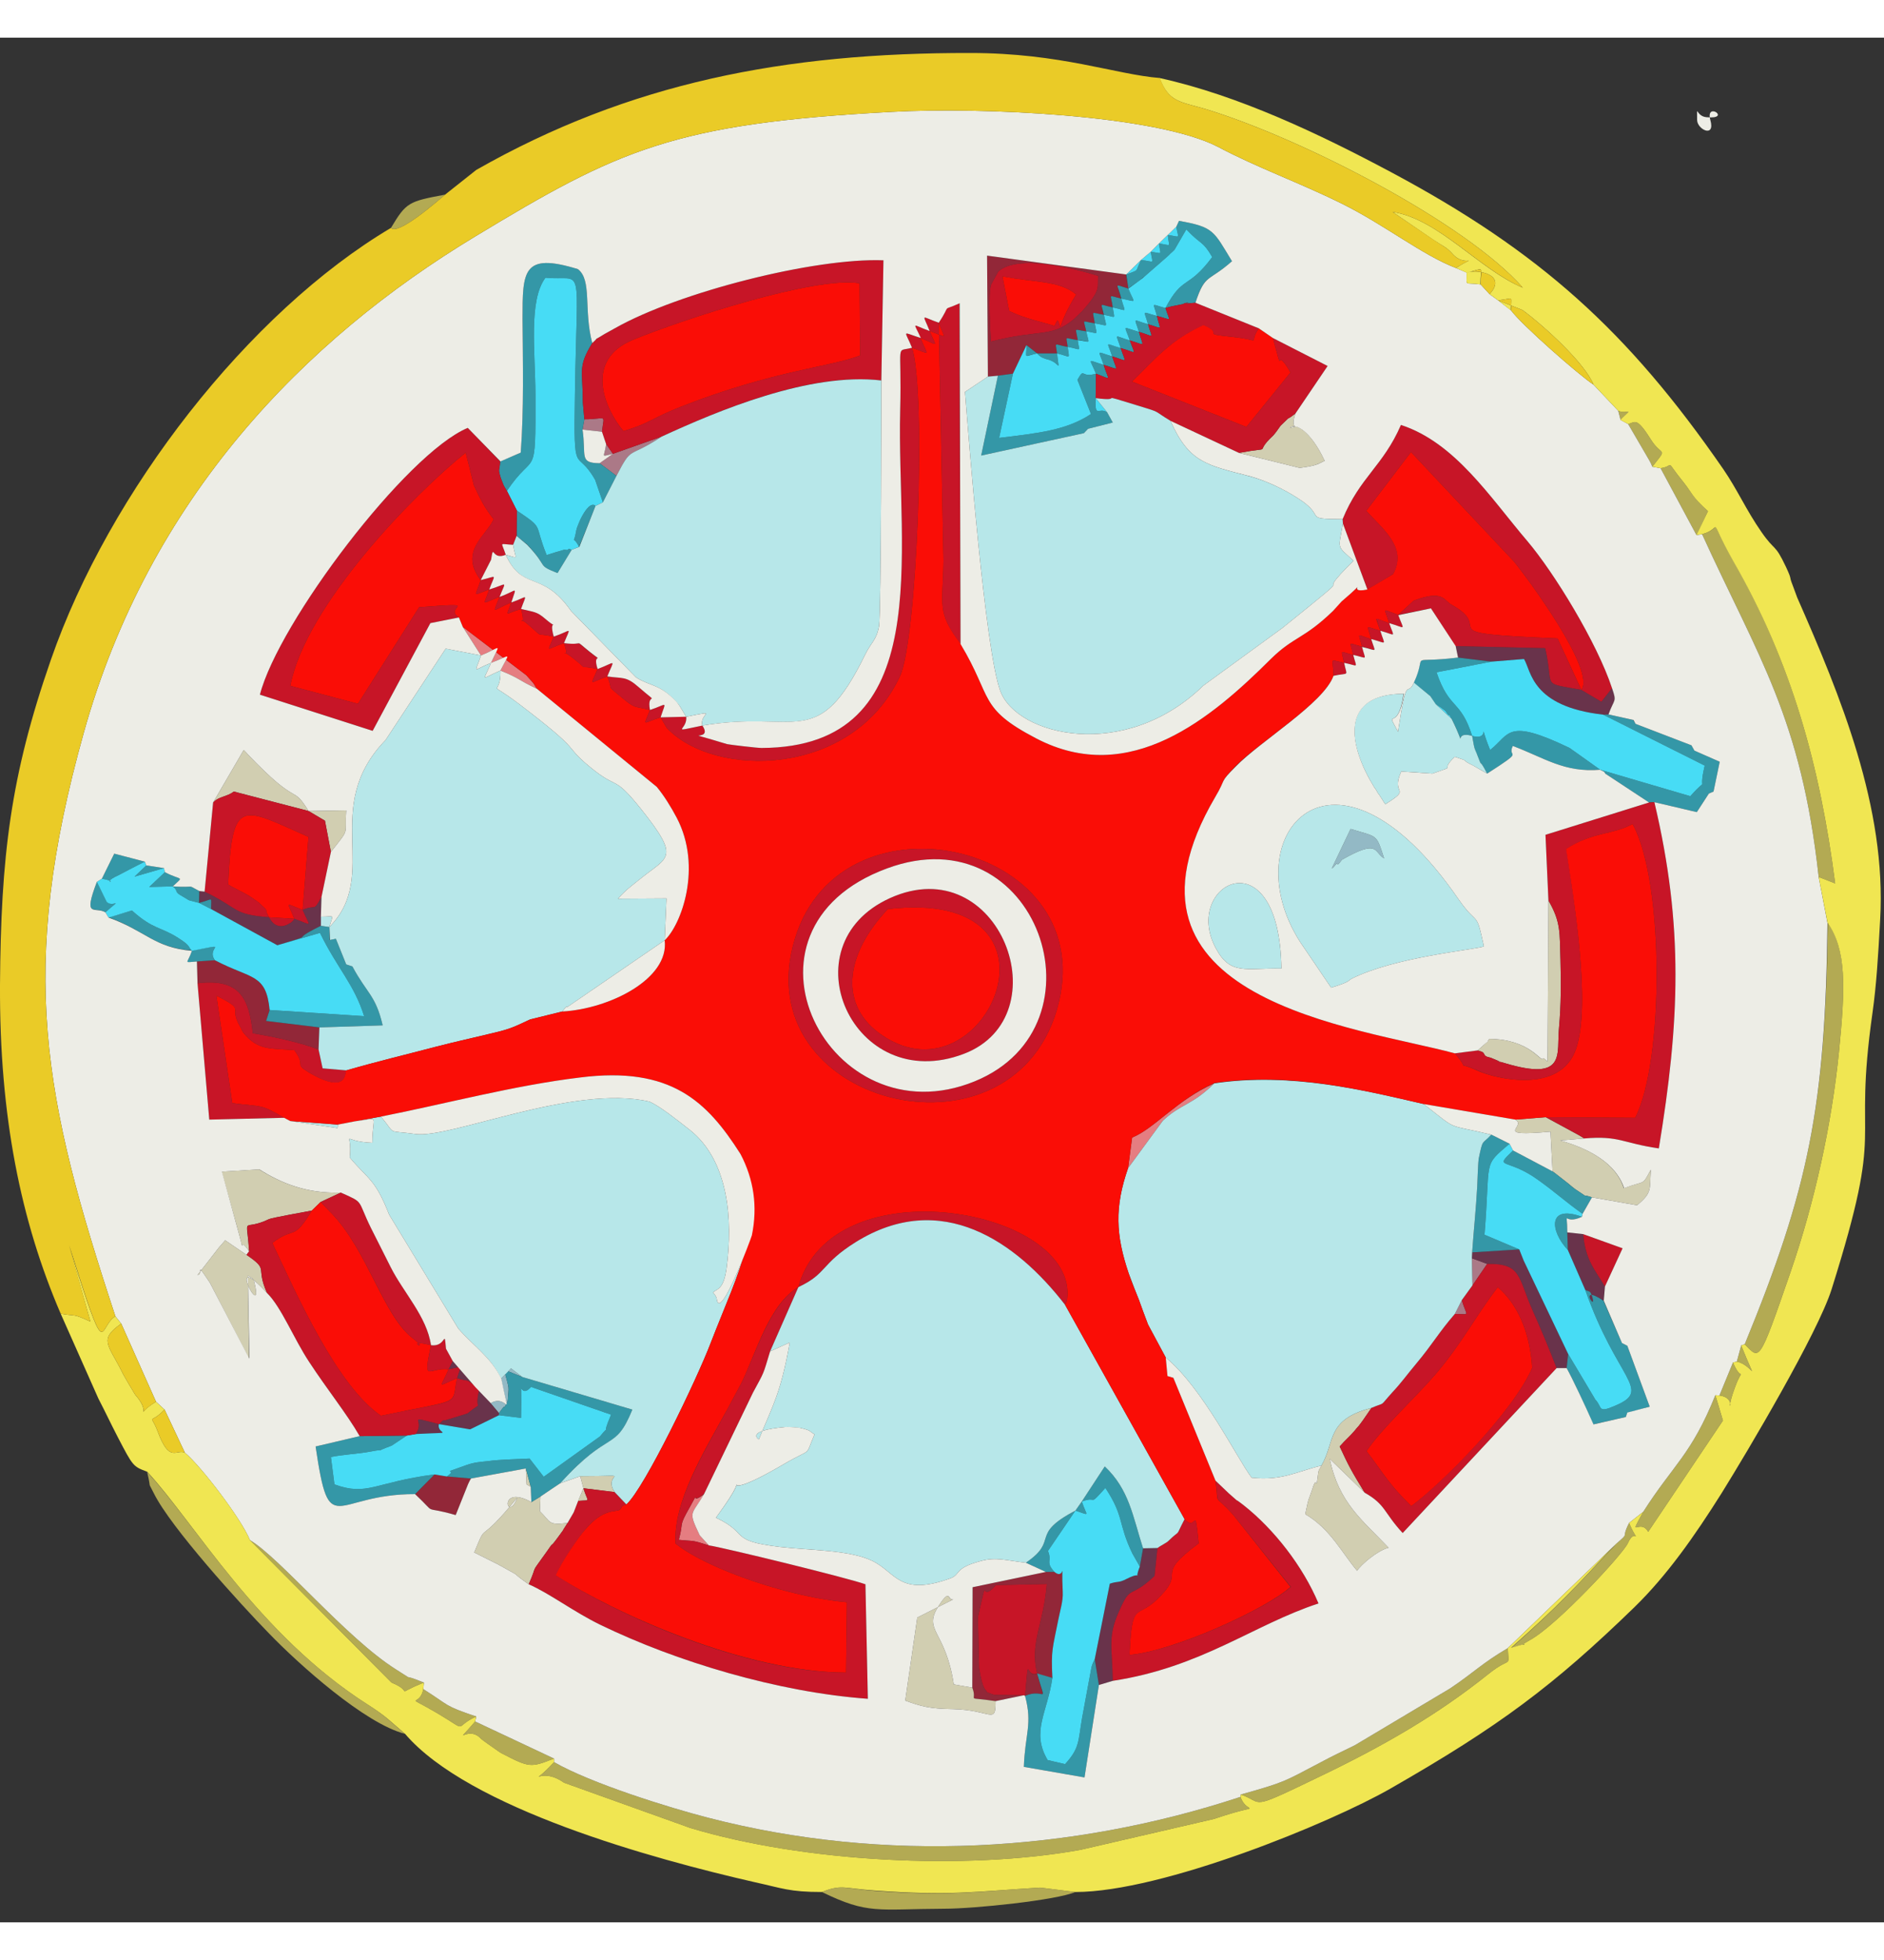 <?xml version="1.0" encoding="UTF-8"?>
<svg xmlns="http://www.w3.org/2000/svg" xmlns:xlink="http://www.w3.org/1999/xlink" width="25px" height="26px" viewBox="0 0 25 25" version="1.1">
<rect x="0" y="0" width="25" height="25" fill="#333333" stroke="none"/>
<g id="surface1">
<path style=" stroke:none;fill-rule:evenodd;fill:rgb(89.804%,49.02%,50.588%);fill-opacity:1;" d="M 14.969 14.996 L 15.43 14.367 C 15.668 14.141 15.812 14.168 16.113 13.871 C 15.617 14.09 15.316 14.473 15.023 14.59 Z M 6.383 8.195 C 6.66 8.078 6.641 8.02 6.516 8.293 C 6.789 8.191 6.766 8.137 6.641 8.395 C 6.918 8.508 6.852 8.508 7.125 8.637 C 7.07 8.562 7.133 8.621 6.984 8.457 L 6.141 7.816 Z M 9.406 20 L 9.285 19.867 C 9.125 19.531 9.176 19.609 9.344 19.32 C 9.137 19.48 9.301 19.23 9.156 19.488 C 8.996 19.77 9.078 19.664 9.008 19.926 C 9.219 19.949 9.16 19.922 9.406 20 Z M 9.406 20 "/>
<path style=" stroke:none;fill-rule:evenodd;fill:rgb(57.647%,72.549%,77.255%);fill-opacity:1;" d="M 17.672 11.02 C 17.707 11.004 17.734 10.938 17.746 10.961 C 17.758 10.984 17.797 10.91 17.812 10.902 C 18.301 10.625 18.227 10.805 18.367 10.887 C 18.258 10.555 18.289 10.609 17.922 10.496 Z M 6.648 17.789 C 6.777 18.402 6.742 17.977 6.512 18.113 L 6.309 17.902 L 6.359 17.934 L 6.621 18.246 C 6.641 18.219 6.688 18.152 6.688 18.164 C 6.691 18.18 6.734 18.102 6.738 18.074 C 6.75 17.863 6.766 17.965 6.688 17.668 L 6.93 17.766 L 6.781 17.652 Z M 6.648 17.789 "/>
<path style=" stroke:none;fill-rule:evenodd;fill:rgb(67.059%,47.451%,52.941%);fill-opacity:1;" d="M 7.988 5.227 L 8.043 5.391 C 8.02 5.574 7.961 5.559 8.133 5.52 L 7.957 5.645 L 8.18 5.812 C 8.395 5.398 8.328 5.594 8.777 5.293 L 8.133 5.52 L 8.043 5.391 L 7.988 5.227 C 8.016 4.977 8.059 5.062 7.754 5.062 L 7.73 5.199 Z M 19.539 16.551 L 19.398 16.746 L 19.305 16.93 C 19.523 16.93 19.461 16.973 19.398 16.746 L 19.539 16.551 L 19.734 16.266 L 19.531 16.191 Z M 19.539 16.551 "/>
<path style=" stroke:none;fill-rule:evenodd;fill:rgb(41.176%,20%,29.412%);fill-opacity:1;" d="M 19.348 8.223 L 19.789 8.277 L 20.223 8.242 C 20.32 8.398 20.316 8.871 21.273 8.98 L 21.344 8.977 C 21.422 8.762 21.457 8.82 21.391 8.629 L 21.25 8.809 L 20.984 8.652 C 20.434 8.547 20.629 8.645 20.504 8.098 L 19.316 8.07 Z M 14.527 21.508 L 14.582 21.852 L 14.766 21.797 C 14.758 21.336 14.695 21.215 14.852 20.867 C 15.012 20.504 14.984 20.723 15.32 20.406 L 15.359 20.035 L 15.168 20.039 L 15.125 20.281 C 15.031 20.516 15.199 20.32 14.957 20.441 C 14.836 20.504 14.844 20.469 14.727 20.508 Z M 19.734 16.266 C 20.191 16.258 20.141 16.438 20.332 16.871 C 20.449 17.133 20.547 17.367 20.656 17.648 L 20.789 17.648 L 20.809 17.461 L 20.219 16.223 L 20.16 16.074 L 19.535 16.113 L 19.531 16.191 Z M 2.801 11.559 L 3.68 12.039 C 4.258 11.863 3.789 12.012 4.258 11.781 L 4.258 11.66 L 4.266 11.398 C 4.152 11.609 4.203 11.488 4.016 11.57 C 4.117 11.809 4.16 11.777 3.906 11.688 C 3.895 11.715 3.855 11.746 3.84 11.75 C 3.84 11.75 3.672 11.871 3.57 11.668 C 3.078 11.629 3.184 11.555 2.715 11.328 L 2.645 11.32 L 2.641 11.477 C 2.836 11.43 2.801 11.379 2.801 11.559 Z M 6.066 17.781 C 6.234 17.844 6.156 17.754 6.359 17.934 C 6.281 18.266 6.445 18.051 6.203 18.25 L 5.898 18.344 C 5.887 18.32 5.852 18.375 5.824 18.391 C 5.359 18.273 5.656 18.328 5.516 18.523 C 6.094 18.492 5.789 18.543 5.824 18.391 L 6.238 18.461 L 6.621 18.273 L 6.621 18.246 L 6.359 17.934 L 6.309 17.902 L 6.008 17.555 L 5.953 17.664 C 6.156 17.629 6.121 17.59 6.066 17.781 Z M 20.805 16.082 L 21.035 16.609 C 21.059 16.633 21.098 16.621 21.113 16.66 C 21.227 16.961 20.91 16.508 21.277 16.754 L 21.297 16.566 C 21.16 16.34 21.039 16.215 21.008 15.871 L 20.797 15.848 Z M 20.805 16.082 "/>
<path style=" stroke:none;fill-rule:evenodd;fill:rgb(57.255%,15.294%,21.961%);fill-opacity:1;" d="M 13.148 4.031 C 13.141 3.895 13.109 3.387 13.152 3.273 L 13.246 3.102 C 13.504 2.867 14.25 3.059 14.574 3.16 C 14.551 3.312 14.633 3.324 14.359 3.629 L 14.246 3.738 C 13.945 3.984 13.801 3.863 13.148 4.031 Z M 13.109 4.496 L 13.242 4.484 L 13.441 4.457 L 13.621 4.078 L 13.762 4.188 L 14.027 4.188 C 14.004 4.023 13.977 4.07 14.168 4.102 C 14.148 3.941 14.117 3.988 14.301 4.012 C 14.277 3.836 14.234 3.871 14.414 3.895 C 14.379 3.723 14.344 3.762 14.527 3.789 C 14.504 3.609 14.461 3.645 14.645 3.676 C 14.609 3.5 14.578 3.539 14.766 3.578 C 14.742 3.391 14.691 3.418 14.875 3.461 C 14.828 3.25 14.766 3.266 14.973 3.328 L 14.941 3.141 L 13.098 2.891 Z M 12.902 21.887 C 12.98 22.09 12.785 22 13.211 22.066 L 13.586 21.988 L 13.199 21.984 C 13.176 21.98 13.133 21.961 13.098 21.949 C 13.078 21.898 13.043 21.938 12.992 21.629 L 12.977 20.949 C 13.125 20.312 12.988 20.793 13.215 20.527 L 13.891 20.512 C 13.848 21.047 13.664 21.289 13.762 21.703 C 13.602 21.77 13.66 21.387 13.602 21.996 C 13.875 21.883 13.883 22.148 13.762 21.703 L 13.965 21.758 C 13.945 21.387 13.969 21.363 14.043 20.988 C 14.066 20.867 14.109 20.738 14.102 20.617 C 14.078 20.102 14.148 20.48 13.992 20.352 L 13.879 20.352 L 12.906 20.555 Z M 2.621 12.543 C 3.191 12.473 3.305 12.754 3.355 13.207 C 3.652 13.254 4.008 13.336 4.227 13.422 L 4.238 13.129 L 3.531 13.043 L 3.578 12.898 C 3.531 12.41 3.336 12.492 2.852 12.238 L 2.613 12.254 Z M 5.508 19.32 C 5.828 19.621 5.57 19.461 6.047 19.598 L 6.211 19.188 C 6.219 19.172 6.234 19.137 6.25 19.113 L 5.93 19.086 L 5.766 19.059 Z M 5.508 19.32 "/>
<path style=" stroke:none;fill-rule:evenodd;fill:rgb(81.961%,80.784%,69.412%);fill-opacity:1;" d="M 7.172 19.352 L 7.051 19.426 C 6.598 19.176 6.73 19.727 6.867 19.363 C 6.312 20.047 6.48 19.641 6.293 20.094 C 6.344 20.121 6.59 20.242 6.605 20.25 C 7.016 20.48 6.699 20.293 7.016 20.516 C 7.148 20.215 7.016 20.418 7.25 20.09 C 7.379 19.902 7.27 20.074 7.402 19.895 C 7.547 19.695 7.406 19.898 7.531 19.703 L 7.613 19.562 L 7.672 19.41 C 7.852 19.395 7.797 19.434 7.742 19.242 L 8.156 19.293 C 7.98 19.023 8.477 19.082 7.699 19.082 L 7.742 19.242 L 7.672 19.41 L 7.613 19.562 L 7.531 19.703 C 7.266 19.734 7.316 19.695 7.164 19.547 Z M 6.977 18.98 L 6.988 19.191 L 7.043 19.223 Z M 17.535 18.941 C 17.523 18.977 17.5 18.984 17.492 19.039 C 17.457 19.328 17.48 19.043 17.418 19.242 C 17.344 19.465 17.379 19.312 17.32 19.586 C 17.652 19.777 17.816 20.113 18.008 20.336 C 18.062 20.254 18.281 20.066 18.426 20.031 C 18.078 19.664 17.766 19.438 17.645 18.852 L 18.109 19.301 C 17.93 19.008 17.902 18.957 17.777 18.688 C 17.863 18.59 17.895 18.574 17.977 18.477 C 17.988 18.461 18.016 18.43 18.031 18.414 C 18.047 18.395 18.074 18.355 18.086 18.34 L 18.199 18.176 C 17.594 18.332 17.719 18.625 17.535 18.941 Z M 20.602 15.039 C 20.633 15.059 20.777 15.176 20.809 15.199 C 20.828 15.215 20.906 15.281 20.93 15.293 C 21.109 15.41 20.961 15.328 21.125 15.383 L 21.723 15.488 C 21.93 15.316 21.887 15.281 21.906 15.016 C 21.785 15.238 21.844 15.152 21.547 15.262 C 21.445 14.934 21.09 14.738 20.703 14.629 L 21.02 14.602 C 20.996 14.582 20.961 14.566 20.945 14.555 L 20.512 14.32 L 20.109 14.352 C 20.266 14.449 19.789 14.582 20.574 14.512 Z M 13.211 22.066 C 12.785 22 12.98 22.09 12.902 21.887 L 12.656 21.844 C 12.547 21.117 12.238 21.137 12.457 20.801 C 12.617 20.551 12.57 20.746 12.652 20.715 L 12.172 20.957 L 12.012 22.059 C 12.227 22.137 12.34 22.168 12.648 22.172 C 13.156 22.184 13.211 22.383 13.211 22.066 Z M 3.305 16.098 C 3.273 15.59 3.203 15.848 3.57 15.672 C 3.598 15.656 4.098 15.566 4.137 15.559 L 4.254 15.445 L 4.523 15.32 C 4.059 15.336 3.719 15.188 3.438 15.012 L 2.941 15.043 L 3.129 15.715 C 3.289 16.281 3.129 15.844 3.305 16.098 Z M 3.543 16.652 C 3.383 16.293 3.582 16.359 3.27 16.145 L 2.988 15.953 C 2.965 15.98 2.922 16.031 2.906 16.047 L 2.621 16.414 C 2.707 16.41 2.578 16.207 2.785 16.516 L 3.305 17.523 L 3.289 16.422 C 3.328 16.449 3.363 16.457 3.371 16.496 C 3.523 17.09 2.961 16.02 3.543 16.652 Z M 19.609 13.434 C 19.641 13.449 19.68 13.445 19.695 13.484 C 19.711 13.523 19.758 13.523 19.781 13.531 C 20.102 13.66 19.688 13.52 19.965 13.602 C 20.797 13.852 20.652 13.477 20.688 13.129 C 20.715 12.832 20.715 12.531 20.707 12.234 C 20.695 11.875 20.715 11.734 20.547 11.445 L 20.535 13.582 C 20.516 13.57 20.48 13.523 20.473 13.543 C 20.445 13.594 20.301 13.285 19.762 13.281 C 19.688 13.379 19.828 13.23 19.609 13.434 Z M 2.828 10.145 C 2.906 10.062 3.016 10.07 3.102 10 L 4.094 10.258 L 4.312 10.387 L 4.391 10.801 C 4.652 10.469 4.57 10.598 4.594 10.25 L 4.094 10.258 C 3.867 9.891 3.98 10.23 3.297 9.516 C 3.281 9.496 3.254 9.469 3.234 9.449 Z M 16.441 5.508 L 17.246 5.707 C 17.492 5.676 17.492 5.648 17.578 5.613 C 17.383 5.199 17.18 5.105 17.117 5.176 C 17.27 5.141 17.105 5.219 17.191 4.984 C 17.031 5.109 17.172 4.973 16.992 5.148 C 16.973 5.176 16.918 5.254 16.895 5.277 C 16.609 5.543 16.945 5.414 16.441 5.508 Z M 16.441 5.508 "/>
<path style=" stroke:none;fill-rule:evenodd;fill:rgb(20.392%,59.216%,65.49%);fill-opacity:1;" d="M 15.609 2.508 C 15.637 2.676 15.672 2.641 15.496 2.617 C 15.512 2.789 15.555 2.754 15.379 2.73 C 15.398 2.895 15.438 2.859 15.27 2.84 C 15.297 3.016 15.328 2.969 15.141 2.949 C 15.055 3.121 15.129 3.07 14.945 3.141 L 14.973 3.328 C 14.766 3.266 14.828 3.25 14.879 3.461 C 14.691 3.418 14.742 3.391 14.766 3.578 C 14.578 3.539 14.609 3.5 14.648 3.676 C 14.461 3.645 14.504 3.609 14.527 3.789 C 14.344 3.762 14.379 3.723 14.414 3.895 C 14.234 3.871 14.277 3.836 14.301 4.012 C 14.117 3.988 14.148 3.941 14.168 4.102 C 13.98 4.07 14.004 4.023 14.027 4.188 L 13.762 4.188 L 13.621 4.078 C 13.621 4.266 13.574 4.227 13.762 4.188 C 13.781 4.211 13.816 4.238 13.828 4.242 C 13.84 4.246 13.883 4.266 13.895 4.266 C 14.078 4.309 14.055 4.469 14.027 4.188 C 14.219 4.234 14.188 4.277 14.168 4.102 C 14.355 4.133 14.324 4.18 14.301 4.008 C 14.488 4.035 14.449 4.074 14.414 3.895 C 14.594 3.922 14.555 3.957 14.527 3.789 C 14.719 3.82 14.684 3.859 14.648 3.676 C 14.82 3.707 14.789 3.746 14.766 3.578 C 14.973 3.621 14.93 3.66 14.879 3.461 C 15.102 3.504 15.055 3.535 14.973 3.324 L 15.102 3.234 C 15.117 3.223 15.148 3.199 15.164 3.184 C 15.184 3.172 15.207 3.148 15.227 3.133 L 15.469 2.922 C 15.484 2.906 15.512 2.887 15.527 2.867 C 15.547 2.852 15.57 2.828 15.586 2.812 L 15.742 2.543 C 15.945 2.758 15.953 2.684 16.086 2.91 C 15.758 3.348 15.699 3.145 15.465 3.586 C 15.266 3.535 15.301 3.5 15.352 3.691 C 15.141 3.637 15.18 3.602 15.234 3.801 C 15.023 3.742 15.051 3.699 15.113 3.902 C 14.883 3.84 14.918 3.797 14.992 4.016 C 14.773 3.953 14.805 3.91 14.871 4.117 C 14.652 4.051 14.691 4.016 14.758 4.227 C 14.539 4.164 14.574 4.129 14.645 4.34 C 14.414 4.27 14.457 4.242 14.543 4.457 C 14.328 4.52 14.398 4.363 14.297 4.539 L 14.477 4.992 C 14.148 5.207 13.781 5.246 13.258 5.309 L 13.441 4.457 L 13.242 4.484 L 13.02 5.543 L 14.383 5.246 L 14.438 5.188 L 14.766 5.105 L 14.691 4.969 C 14.578 4.895 14.527 5.059 14.539 4.781 L 14.543 4.457 C 14.766 4.539 14.711 4.559 14.645 4.34 C 14.863 4.402 14.824 4.438 14.758 4.227 C 14.977 4.293 14.938 4.328 14.871 4.117 C 15.094 4.18 15.066 4.227 14.992 4.016 C 15.211 4.078 15.172 4.117 15.113 3.902 C 15.328 3.965 15.293 4.008 15.234 3.801 C 15.441 3.859 15.398 3.895 15.352 3.691 C 15.559 3.742 15.527 3.781 15.465 3.586 C 15.496 3.578 15.535 3.566 15.555 3.562 C 15.578 3.559 15.629 3.547 15.652 3.543 C 15.977 3.477 15.473 3.555 15.863 3.516 C 15.988 3.125 16.031 3.246 16.348 2.965 C 16.102 2.562 16.109 2.512 15.645 2.43 Z M 6.637 5.621 C 6.629 5.758 6.605 5.707 6.645 5.84 C 6.652 5.863 6.672 5.91 6.68 5.93 C 6.688 5.953 6.711 5.984 6.727 6.012 C 7.098 5.453 7.109 5.922 7.105 4.73 C 7.102 4.156 7.012 3.488 7.238 3.184 C 7.758 3.238 7.656 2.906 7.629 4.73 C 7.609 5.887 7.645 5.418 7.898 5.867 L 8 6.164 L 8.18 5.812 L 7.957 5.645 C 7.68 5.641 7.781 5.551 7.73 5.199 L 7.754 5.062 L 7.734 4.84 C 7.734 4.406 7.664 4.371 7.859 4.051 C 7.742 3.609 7.859 3.215 7.668 3.07 C 6.934 2.844 6.934 3.098 6.934 3.73 C 6.938 4.309 6.953 4.93 6.91 5.504 Z M 7.684 6.754 L 7.902 6.211 C 7.902 6.211 7.836 6.121 7.703 6.387 C 7.688 6.41 7.652 6.504 7.648 6.531 C 7.609 6.762 7.59 6.574 7.684 6.754 Z M 6.859 6.273 L 6.855 6.609 L 6.996 6.723 C 7.289 7.035 7.113 6.988 7.398 7.102 L 7.586 6.793 C 7.57 6.789 7.543 6.77 7.539 6.789 C 7.531 6.805 7.492 6.789 7.484 6.793 C 7.465 6.797 7.297 6.848 7.254 6.863 C 7.078 6.43 7.23 6.523 6.859 6.273 Z M 18.758 8.555 L 18.98 8.734 L 19.047 8.84 C 19.07 8.855 19.105 8.875 19.117 8.883 C 19.129 8.891 19.168 8.922 19.18 8.93 C 19.188 8.938 19.219 9 19.227 8.984 C 19.23 8.969 19.25 9.02 19.262 9.035 C 19.496 9.504 19.25 9.18 19.535 9.262 C 19.57 9.477 19.57 9.434 19.602 9.512 C 19.684 9.727 19.609 9.52 19.734 9.762 C 20.258 9.426 19.992 9.57 20.074 9.395 C 20.5 9.555 20.754 9.75 21.234 9.711 C 21.254 9.727 21.289 9.727 21.301 9.762 L 21.883 10.145 L 21.953 10.141 L 22.516 10.273 L 22.676 10.027 L 22.738 10 L 22.82 9.605 L 22.484 9.457 L 22.445 9.387 L 21.703 9.102 L 21.672 9.051 L 21.344 8.977 L 21.273 8.98 L 22.621 9.656 C 22.523 10.07 22.695 9.762 22.43 10.062 L 21.234 9.711 L 20.828 9.422 C 19.984 9.016 20.039 9.242 19.773 9.449 C 19.586 8.98 19.809 9.34 19.535 9.262 C 19.379 8.773 19.234 8.922 19.062 8.418 L 19.789 8.277 L 19.348 8.223 C 18.645 8.309 18.957 8.133 18.758 8.555 Z M 6.621 18.246 L 6.621 18.273 L 6.238 18.461 L 6.621 18.273 L 6.914 18.309 C 6.93 17.609 6.871 18.102 7.047 17.898 L 8.109 18.266 C 7.961 18.609 8.125 18.355 7.961 18.555 L 7.215 19.09 L 7.027 18.848 C 6.824 18.859 6.648 18.859 6.469 18.883 C 6.367 18.895 6.305 18.895 6.191 18.934 C 5.773 19.082 6.105 18.961 5.93 19.086 L 6.25 19.113 L 6.977 18.98 L 7.043 19.223 L 7.051 19.426 L 7.172 19.352 L 7.305 19.262 L 7.434 19.176 C 8.094 18.445 8.156 18.777 8.391 18.199 L 6.93 17.766 L 6.688 17.668 C 6.766 17.965 6.75 17.863 6.738 18.074 C 6.734 18.102 6.691 18.18 6.688 18.164 C 6.688 18.152 6.641 18.219 6.621 18.246 Z M 19.535 16.113 L 20.16 16.074 L 20.219 16.223 L 20.16 16.074 L 19.699 15.879 C 19.781 14.867 19.668 14.98 20.031 14.672 L 19.789 14.551 C 19.664 14.691 19.68 14.59 19.621 14.875 C 19.617 14.883 19.602 15.207 19.602 15.242 C 19.586 15.535 19.555 15.824 19.535 16.113 Z M 21 15.602 L 21.125 15.383 C 20.961 15.328 21.109 15.41 20.93 15.293 C 20.906 15.281 20.828 15.219 20.809 15.199 C 20.777 15.176 20.633 15.059 20.602 15.039 L 20.078 14.762 C 19.812 15.016 19.996 14.852 20.41 15.152 C 20.656 15.328 20.758 15.43 21 15.602 Z M 20.805 16.082 L 20.797 15.848 C 20.797 15.508 20.73 15.762 20.992 15.641 C 20.531 15.473 20.57 15.832 20.805 16.082 Z M 13.965 21.758 L 13.762 21.699 C 13.887 22.148 13.875 21.883 13.602 21.996 C 13.703 22.371 13.602 22.5 13.586 22.938 L 14.391 23.078 L 14.582 21.852 L 14.527 21.508 C 14.516 21.543 14.492 21.582 14.484 21.613 L 14.359 22.289 C 14.305 22.605 14.328 22.688 14.133 22.902 L 13.902 22.848 C 13.68 22.473 13.895 22.23 13.965 21.758 Z M 5.508 19.32 L 5.766 19.059 C 4.973 19.16 4.879 19.352 4.438 19.191 L 4.391 18.828 C 4.531 18.797 4.758 18.785 4.902 18.758 C 5.191 18.703 4.906 18.785 5.199 18.676 L 5.398 18.543 L 4.773 18.551 L 4.188 18.688 C 4.375 19.953 4.414 19.316 5.508 19.32 Z M 20.809 17.461 L 20.789 17.648 C 20.867 17.789 21.031 18.137 21.141 18.395 L 21.574 18.297 L 21.594 18.242 L 21.891 18.16 L 21.594 17.352 L 21.523 17.316 L 21.277 16.754 C 20.91 16.508 21.227 16.961 21.113 16.66 C 21.098 16.621 21.059 16.629 21.035 16.609 C 21.457 17.812 21.93 17.934 21.438 18.145 C 21.191 18.254 21.266 18.164 21.172 18.07 Z M 1.352 11.156 C 1.617 11.203 1.309 11.23 1.566 11.113 C 1.574 11.109 1.832 10.973 1.922 10.93 L 1.516 10.824 Z M 2.176 11.016 L 1.941 10.98 L 1.785 11.129 Z M 2.293 11.258 C 2.309 11.277 2.332 11.285 2.34 11.32 C 2.352 11.352 2.383 11.367 2.395 11.375 C 2.566 11.473 2.445 11.422 2.641 11.477 L 2.801 11.559 C 2.801 11.379 2.836 11.43 2.641 11.477 L 2.645 11.32 C 2.453 11.223 2.625 11.281 2.293 11.258 C 2.445 11.113 2.414 11.188 2.188 11.07 L 1.98 11.266 Z M 1.398 11.602 C 1.648 11.383 1.5 11.551 1.414 11.457 L 1.285 11.199 C 1.098 11.691 1.258 11.516 1.398 11.602 Z M 2.547 12.109 C 2.484 12.293 2.43 12.266 2.613 12.254 L 2.852 12.238 C 2.723 12.059 3.086 12.008 2.547 12.109 C 2.492 12.055 2.531 12.047 2.363 11.941 C 2.125 11.789 2.039 11.836 1.75 11.578 L 1.441 11.668 C 1.934 11.848 2.043 12.07 2.547 12.109 Z M 3.68 12.039 L 4.246 11.875 C 4.477 12.348 4.699 12.555 4.832 12.98 L 3.578 12.898 L 3.531 13.043 L 4.238 13.129 L 5.078 13.102 C 4.984 12.699 4.871 12.684 4.676 12.32 L 4.594 12.293 L 4.457 11.953 L 4.375 11.969 L 4.371 11.797 L 4.258 11.781 C 3.789 12.012 4.258 11.863 3.68 12.039 Z M 14.355 19.418 L 14.27 19.539 C 13.652 19.863 14.062 19.926 13.613 20.23 L 13.879 20.352 L 13.992 20.352 C 13.867 20.215 13.965 20.215 13.906 20.074 L 14.27 19.539 C 14.477 19.605 14.422 19.621 14.355 19.418 C 14.578 19.336 14.43 19.5 14.668 19.238 C 14.922 19.621 14.832 19.707 15.027 20.109 L 15.125 20.281 L 15.168 20.039 C 15.031 19.613 14.984 19.258 14.66 18.953 Z M 14.355 19.418 "/>
<path style=" stroke:none;fill-rule:evenodd;fill:rgb(27.843%,86.275%,96.078%);fill-opacity:1;" d="M 19.051 8.84 L 18.98 8.734 L 19.051 8.84 L 19.262 9.035 C 19.25 9.02 19.23 8.969 19.227 8.984 C 19.219 9 19.188 8.938 19.18 8.93 C 19.168 8.922 19.129 8.891 19.117 8.883 C 19.105 8.875 19.07 8.855 19.051 8.84 Z M 19.535 9.262 C 19.809 9.34 19.586 8.98 19.773 9.449 C 20.039 9.242 19.984 9.016 20.828 9.422 L 21.234 9.711 L 22.43 10.062 C 22.695 9.762 22.523 10.07 22.621 9.656 L 21.273 8.98 C 20.316 8.871 20.32 8.398 20.223 8.242 L 19.789 8.277 L 19.062 8.418 C 19.234 8.922 19.379 8.773 19.535 9.262 Z M 21.676 9.051 L 21.703 9.102 Z M 22.445 9.387 L 22.484 9.457 Z M 22.738 10 L 22.676 10.027 Z M 1.352 11.156 L 1.285 11.199 L 1.414 11.461 C 1.496 11.551 1.648 11.383 1.398 11.602 L 1.441 11.672 L 1.75 11.578 C 2.039 11.836 2.125 11.789 2.363 11.941 C 2.531 12.047 2.492 12.055 2.547 12.113 C 3.086 12.008 2.723 12.059 2.852 12.238 C 3.336 12.492 3.531 12.41 3.578 12.898 L 4.832 12.98 C 4.699 12.555 4.477 12.348 4.246 11.875 L 3.68 12.039 L 2.801 11.559 L 2.641 11.477 C 2.445 11.422 2.566 11.473 2.395 11.375 C 2.383 11.367 2.352 11.352 2.34 11.32 C 2.332 11.285 2.309 11.277 2.293 11.258 L 1.98 11.266 L 2.188 11.07 L 2.176 11.016 L 1.785 11.129 L 1.941 10.98 L 1.922 10.93 C 1.832 10.973 1.574 11.109 1.566 11.113 C 1.309 11.23 1.617 11.203 1.352 11.156 Z M 4.375 11.969 L 4.457 11.953 Z M 4.594 12.293 L 4.676 12.32 Z M 6.727 6.012 L 6.859 6.273 C 7.23 6.523 7.078 6.43 7.254 6.863 C 7.297 6.848 7.465 6.797 7.484 6.793 C 7.492 6.789 7.531 6.805 7.539 6.789 C 7.543 6.77 7.57 6.789 7.586 6.793 L 7.684 6.754 C 7.59 6.574 7.609 6.762 7.648 6.531 C 7.652 6.504 7.691 6.41 7.703 6.387 C 7.836 6.121 7.902 6.211 7.902 6.211 L 8 6.164 L 7.898 5.867 C 7.645 5.418 7.609 5.887 7.629 4.73 C 7.656 2.906 7.758 3.238 7.238 3.184 C 7.012 3.488 7.102 4.156 7.105 4.73 C 7.109 5.922 7.098 5.453 6.727 6.012 Z M 14.355 19.418 C 14.422 19.621 14.477 19.605 14.27 19.539 L 13.906 20.074 C 13.965 20.215 13.867 20.215 13.992 20.352 C 14.148 20.48 14.078 20.102 14.102 20.617 C 14.109 20.738 14.066 20.867 14.043 20.988 C 13.969 21.363 13.945 21.387 13.965 21.758 C 13.895 22.23 13.68 22.473 13.902 22.848 L 14.133 22.902 C 14.328 22.688 14.305 22.605 14.359 22.289 L 14.484 21.613 C 14.492 21.582 14.512 21.543 14.527 21.508 L 14.727 20.508 C 14.844 20.469 14.836 20.504 14.957 20.441 C 15.199 20.32 15.031 20.516 15.125 20.281 L 15.027 20.109 C 14.832 19.707 14.922 19.621 14.668 19.238 C 14.43 19.5 14.578 19.336 14.355 19.418 Z M 20.16 16.074 L 20.219 16.223 L 20.809 17.461 L 21.172 18.07 C 21.266 18.164 21.191 18.254 21.438 18.145 C 21.93 17.934 21.457 17.812 21.035 16.609 L 20.805 16.082 C 20.57 15.832 20.531 15.473 20.992 15.641 L 21 15.602 C 20.758 15.43 20.656 15.328 20.41 15.152 C 19.996 14.852 19.812 15.016 20.078 14.762 L 20.031 14.672 C 19.668 14.98 19.781 14.867 19.699 15.879 Z M 21.523 17.316 L 21.594 17.352 Z M 21.594 18.238 L 21.574 18.297 Z M 6.621 18.273 L 6.238 18.461 L 5.824 18.391 C 5.789 18.543 6.094 18.492 5.516 18.523 L 5.398 18.543 L 5.199 18.676 C 4.906 18.785 5.191 18.703 4.902 18.758 C 4.758 18.785 4.531 18.797 4.391 18.828 L 4.438 19.191 C 4.879 19.352 4.973 19.16 5.766 19.059 L 5.93 19.086 C 6.105 18.961 5.773 19.082 6.191 18.934 C 6.305 18.895 6.367 18.895 6.469 18.883 C 6.648 18.859 6.824 18.859 7.027 18.848 L 7.215 19.09 L 7.961 18.555 C 8.125 18.355 7.961 18.609 8.109 18.266 L 7.047 17.898 C 6.867 18.102 6.93 17.609 6.914 18.309 Z M 14.543 4.457 C 14.457 4.242 14.414 4.27 14.645 4.34 C 14.574 4.129 14.539 4.164 14.758 4.227 C 14.691 4.016 14.652 4.055 14.871 4.117 C 14.805 3.91 14.773 3.953 14.992 4.016 C 14.918 3.797 14.883 3.84 15.113 3.902 C 15.051 3.699 15.023 3.742 15.234 3.801 C 15.18 3.602 15.141 3.637 15.352 3.691 C 15.301 3.5 15.266 3.535 15.465 3.586 C 15.699 3.145 15.758 3.348 16.086 2.91 C 15.953 2.684 15.945 2.758 15.742 2.543 L 15.586 2.812 C 15.57 2.828 15.547 2.852 15.527 2.867 C 15.512 2.887 15.484 2.906 15.469 2.922 L 15.227 3.133 C 15.207 3.148 15.184 3.172 15.164 3.188 C 15.148 3.199 15.117 3.223 15.102 3.234 L 14.973 3.328 C 15.055 3.535 15.102 3.504 14.879 3.461 C 14.93 3.66 14.973 3.621 14.766 3.578 C 14.789 3.746 14.82 3.707 14.648 3.676 C 14.684 3.859 14.719 3.82 14.527 3.789 C 14.555 3.957 14.59 3.922 14.414 3.895 C 14.449 4.074 14.488 4.035 14.301 4.012 C 14.324 4.18 14.355 4.133 14.168 4.102 C 14.188 4.277 14.219 4.234 14.027 4.188 C 14.055 4.469 14.078 4.309 13.895 4.266 C 13.883 4.266 13.84 4.246 13.828 4.242 C 13.816 4.238 13.781 4.211 13.762 4.188 C 13.574 4.23 13.621 4.266 13.621 4.078 L 13.441 4.457 L 13.258 5.309 C 13.781 5.246 14.152 5.207 14.477 4.992 L 14.297 4.539 C 14.398 4.363 14.332 4.52 14.543 4.457 Z M 14.766 5.105 L 14.691 4.969 L 14.539 4.781 C 14.527 5.059 14.578 4.895 14.691 4.969 Z M 14.438 5.188 L 14.383 5.246 Z M 15.141 2.949 C 15.328 2.969 15.297 3.016 15.27 2.84 C 15.438 2.859 15.398 2.895 15.379 2.73 C 15.555 2.754 15.512 2.789 15.496 2.617 C 15.672 2.641 15.637 2.676 15.609 2.508 L 15.645 2.43 L 15.609 2.508 L 15.496 2.617 L 15.379 2.73 L 15.27 2.84 L 15.141 2.949 L 14.945 3.141 C 15.129 3.07 15.055 3.121 15.141 2.949 Z M 15.141 2.949 "/>
<path style=" stroke:none;fill-rule:evenodd;fill:rgb(70.196%,66.667%,32.549%);fill-opacity:1;" d="M 23.152 17.332 C 23.352 17.531 23.332 17.613 23.758 16.379 C 24.078 15.453 24.305 14.422 24.402 13.457 C 24.488 12.59 24.504 12.105 24.254 11.738 C 24.223 14.18 24 15.266 23.152 17.332 Z M 23.047 17.562 C 23.266 17.609 23.332 17.914 23.105 17.348 Z M 22.816 18.012 C 23.094 18.047 22.855 18.355 23.023 17.902 C 23.141 17.582 23.121 17.871 22.996 17.574 Z M 21.805 19.555 C 21.594 19.941 21.762 19.629 21.871 19.82 L 22.863 18.344 L 22.762 18.008 C 22.445 18.797 22.203 18.93 21.805 19.555 Z M 21.449 19.977 C 20.91 20.551 20.672 20.812 20.051 21.363 C 20.43 21.242 20.051 21.395 20.305 21.254 C 20.66 21.059 21.539 20.113 21.602 19.969 C 21.707 19.734 21.773 20.055 21.617 19.703 C 21.5 19.934 21.637 19.812 21.449 19.977 Z M 16.465 23.305 C 16.781 23.414 16.547 23.531 17.48 23.082 C 18.371 22.656 19.082 22.242 19.75 21.707 C 20.062 21.457 20.02 21.645 20.008 21.363 C 19.656 21.57 19.578 21.672 19.242 21.898 L 17.977 22.652 C 17.809 22.734 17.691 22.789 17.523 22.879 C 17.031 23.137 17.062 23.137 16.465 23.305 Z M 7.352 22.875 C 6.996 23.262 7.145 22.906 7.484 23.148 L 9.164 23.75 C 10.66 24.199 12.801 24.316 14.336 24.039 L 16.109 23.629 C 16.812 23.391 16.547 23.594 16.461 23.336 C 14.223 24.074 11.738 24.219 9.398 23.613 C 8.879 23.48 7.84 23.156 7.352 22.875 Z M 6.305 22.336 C 5.992 22.703 6.207 22.367 6.383 22.566 C 6.387 22.574 6.641 22.75 6.641 22.75 C 7.031 22.953 7.039 22.949 7.352 22.828 Z M 5.617 21.906 C 5.57 22.164 5.332 21.949 5.809 22.23 C 6.242 22.488 6 22.414 6.32 22.27 C 5.879 22.121 5.977 22.133 5.617 21.906 Z M 3.316 19.93 L 5.195 21.82 C 5.52 21.953 5.191 21.992 5.625 21.82 C 5.27 21.676 5.555 21.832 5.254 21.645 C 4.59 21.227 3.715 20.164 3.316 19.93 Z M 21.473 4.949 L 21.504 5.07 C 21.695 4.883 21.59 5.004 21.473 4.949 Z M 21.926 5.691 C 22.137 5.418 22.055 5.57 21.902 5.324 C 21.711 5.02 21.695 5.105 21.605 5.125 L 21.883 5.602 C 21.895 5.621 21.914 5.66 21.926 5.691 Z M 22.516 6.598 L 22.664 6.281 C 22.441 6.074 22.465 6.055 22.34 5.898 C 22.074 5.57 22.238 5.684 22.035 5.711 L 22.512 6.598 Z M 24.133 11.133 L 24.352 11.219 C 24.152 9.672 23.777 8.293 23 6.938 C 22.641 6.309 22.883 6.512 22.586 6.586 C 23.332 8.219 23.902 9.023 24.133 11.133 Z M 14.27 24.598 L 13.801 24.539 C 12.918 24.594 12.602 24.656 11.602 24.582 C 11.199 24.551 11.172 24.492 10.906 24.598 C 11.523 24.898 11.637 24.824 12.527 24.82 C 12.93 24.82 14.016 24.707 14.27 24.598 Z M 5.375 22.5 C 5.18 22.34 5.133 22.273 4.875 22.109 C 3.422 21.18 2.578 19.695 1.953 19.027 C 2.016 19.297 1.949 19.121 2.043 19.312 C 2.266 19.762 3.191 20.781 3.57 21.168 C 3.961 21.574 4.844 22.367 5.375 22.5 Z M 5.188 2.523 C 5.277 2.629 5.797 2.176 5.906 2.082 C 5.422 2.172 5.391 2.184 5.188 2.523 Z M 5.188 2.523 "/>
<path style=" stroke:none;fill-rule:evenodd;fill:rgb(78.039%,8.235%,15.294%);fill-opacity:1;" d="M 12.457 3.781 C 12.211 3.695 12.242 3.652 12.336 3.891 C 12.094 3.805 12.117 3.758 12.215 3.984 C 11.957 3.902 12.004 3.871 12.102 4.113 C 11.875 4.176 11.969 4.008 11.945 4.949 C 11.898 6.836 12.438 9.414 10.102 9.422 C 10.047 9.422 9.68 9.379 9.648 9.371 C 8.934 9.152 9.484 9.363 9.32 9.125 C 8.863 9.219 9.129 9.184 9.105 9.008 L 8.766 9.016 C 8.84 8.785 8.863 8.84 8.625 8.918 C 8.574 8.652 8.785 8.883 8.477 8.617 C 8.305 8.465 8.266 8.504 8.059 8.473 C 8.156 8.23 8.18 8.281 7.93 8.375 C 7.852 8.129 8.039 8.316 7.82 8.145 C 7.594 7.961 7.781 8.07 7.484 8.031 C 7.578 7.797 7.59 7.863 7.348 7.945 C 7.266 7.652 7.457 7.898 7.238 7.711 C 7.121 7.609 7.086 7.621 6.914 7.578 C 6.992 7.359 7.012 7.414 6.785 7.492 C 6.859 7.258 6.871 7.332 6.629 7.418 C 6.719 7.188 6.738 7.246 6.492 7.32 C 6.57 7.102 6.609 7.141 6.379 7.195 L 6.516 6.926 C 6.555 6.691 6.52 6.941 6.711 6.859 C 6.652 6.676 6.617 6.719 6.809 6.727 L 6.855 6.609 L 6.859 6.273 L 6.727 6.012 C 6.711 5.984 6.688 5.953 6.68 5.93 C 6.672 5.91 6.652 5.859 6.645 5.84 C 6.605 5.707 6.629 5.758 6.637 5.621 L 6.207 5.176 C 5.391 5.516 3.695 7.758 3.449 8.715 L 4.945 9.195 L 5.711 7.766 L 6.09 7.691 C 5.863 7.547 6.445 7.488 5.562 7.555 L 4.75 8.836 L 3.852 8.598 C 4.055 7.527 5.5 6.047 6.18 5.504 L 6.289 5.938 C 6.371 6.117 6.434 6.242 6.551 6.387 C 6.457 6.605 6.086 6.805 6.379 7.195 C 6.305 7.43 6.254 7.402 6.492 7.32 C 6.41 7.559 6.383 7.504 6.629 7.418 C 6.531 7.672 6.527 7.594 6.785 7.492 C 6.711 7.699 6.695 7.641 6.914 7.578 C 7.004 7.895 6.812 7.609 7.031 7.805 C 7.223 7.969 7.078 7.887 7.348 7.945 C 7.254 8.176 7.246 8.109 7.484 8.031 C 7.582 8.301 7.379 8.051 7.613 8.238 C 7.836 8.418 7.637 8.309 7.93 8.375 C 7.832 8.613 7.812 8.559 8.059 8.473 C 8.148 8.691 8.031 8.566 8.238 8.742 C 8.441 8.914 8.418 8.863 8.625 8.918 C 8.535 9.152 8.52 9.09 8.766 9.016 L 8.848 9.156 C 9.484 9.828 11.309 9.816 11.941 8.473 C 12.172 7.98 12.293 4.711 12.102 4.113 C 12.363 4.203 12.312 4.234 12.215 3.984 C 12.457 4.078 12.434 4.125 12.336 3.891 C 12.582 3.977 12.547 4.02 12.457 3.781 L 12.52 6.938 C 12.512 7.539 12.426 7.613 12.746 8.043 L 12.73 3.523 C 12.469 3.641 12.637 3.512 12.457 3.781 Z M 10.594 16.574 C 10.211 16.801 10.031 17.453 9.84 17.844 L 9.645 18.207 C 9.348 18.754 8.93 19.426 8.965 19.977 C 9.422 20.336 10.527 20.695 11.238 20.754 L 11.227 21.688 C 9.887 21.688 8.164 20.91 7.379 20.398 C 7.445 20.223 7.676 19.895 7.762 19.793 C 8.055 19.449 8.215 19.598 8.246 19.496 C 8.258 19.465 8.297 19.477 8.312 19.457 L 8.156 19.293 L 7.742 19.242 C 7.797 19.434 7.852 19.395 7.672 19.41 L 7.613 19.562 L 7.531 19.703 C 7.402 19.898 7.547 19.695 7.402 19.895 C 7.27 20.074 7.379 19.902 7.25 20.09 C 7.016 20.418 7.148 20.215 7.016 20.516 C 7.293 20.637 7.609 20.879 7.961 21.051 C 8.973 21.543 10.328 21.949 11.516 22.035 L 11.484 20.516 C 11.246 20.43 9.594 20.027 9.406 20 C 9.16 19.922 9.219 19.949 9.008 19.926 C 9.078 19.664 8.996 19.77 9.156 19.488 C 9.301 19.23 9.137 19.48 9.344 19.316 L 9.992 17.973 C 10.148 17.684 10.121 17.75 10.219 17.426 L 10.594 16.574 C 10.977 16.391 10.887 16.27 11.355 15.977 C 12.492 15.27 13.488 15.973 14.133 16.809 C 14.148 16.789 14.156 16.75 14.16 16.738 C 14.316 15.535 11.039 14.938 10.594 16.574 Z M 17.816 6.387 L 17.82 6.445 L 18.145 7.32 L 18.484 7.117 C 18.684 6.777 18.359 6.527 18.129 6.277 L 18.723 5.496 L 20.09 6.949 C 20.273 7.172 21.18 8.398 20.984 8.652 L 20.668 7.969 C 18.883 7.895 19.879 7.863 19.258 7.52 C 19.156 7.461 19.148 7.32 18.758 7.469 L 18.555 7.656 C 18.328 7.582 18.367 7.543 18.434 7.766 C 18.219 7.695 18.254 7.656 18.316 7.867 C 18.102 7.809 18.141 7.77 18.195 7.977 C 17.988 7.918 18.027 7.879 18.074 8.078 C 17.875 8.031 17.914 7.996 17.957 8.188 C 17.762 8.141 17.801 8.105 17.836 8.293 C 17.617 8.246 17.695 8.223 17.695 8.465 C 17.91 8.418 17.875 8.484 17.836 8.293 C 18.035 8.332 18.004 8.375 17.957 8.188 C 18.156 8.23 18.121 8.27 18.074 8.078 C 18.285 8.129 18.25 8.172 18.195 7.977 C 18.414 8.035 18.379 8.074 18.316 7.867 C 18.531 7.926 18.504 7.969 18.434 7.766 C 18.664 7.832 18.633 7.875 18.555 7.656 L 18.988 7.57 L 19.312 8.07 L 20.504 8.098 C 20.629 8.645 20.434 8.547 20.984 8.652 L 21.25 8.809 L 21.391 8.629 C 21.191 8.02 20.621 7.094 20.266 6.676 C 19.773 6.098 19.309 5.371 18.59 5.137 C 18.355 5.68 18.043 5.832 17.816 6.387 Z M 20.547 11.445 C 20.715 11.734 20.695 11.875 20.707 12.234 C 20.715 12.531 20.715 12.832 20.688 13.129 C 20.652 13.477 20.797 13.852 19.965 13.602 C 19.688 13.52 20.102 13.66 19.781 13.531 C 19.758 13.523 19.711 13.523 19.695 13.484 C 19.68 13.445 19.641 13.449 19.609 13.434 L 19.305 13.473 C 19.539 13.746 19.273 13.551 19.621 13.707 C 19.852 13.809 20.699 14.016 20.91 13.422 C 21.125 12.824 20.867 11.332 20.785 10.762 C 21.133 10.531 21.391 10.578 21.664 10.43 C 22.086 11.191 22.082 13.578 21.699 14.328 L 20.512 14.32 L 20.945 14.555 C 20.961 14.566 20.996 14.582 21.02 14.602 C 21.492 14.562 21.527 14.664 22.012 14.734 C 22.289 13.055 22.344 11.793 21.953 10.141 L 21.883 10.145 L 20.508 10.574 Z M 20.547 11.445 "/>
<path style=" stroke:none;fill-rule:evenodd;fill:rgb(78.039%,8.235%,15.294%);fill-opacity:1;" d="M 8.273 5.219 C 8.035 4.941 7.734 4.281 8.398 4.008 C 9.023 3.75 10.82 3.156 11.406 3.258 L 11.414 4.215 C 11.035 4.367 10.277 4.41 9.047 4.891 C 8.648 5.047 8.629 5.113 8.273 5.219 Z M 7.859 4.051 C 7.664 4.371 7.734 4.406 7.734 4.84 L 7.754 5.062 C 8.059 5.062 8.016 4.977 7.988 5.227 L 8.043 5.391 L 8.133 5.52 L 8.777 5.293 C 9.516 4.953 10.742 4.43 11.695 4.547 L 11.723 2.953 C 10.809 2.918 9.008 3.375 8.164 3.852 L 8.023 3.93 C 7.805 4.066 7.996 3.926 7.859 4.051 Z M 4.254 15.445 L 4.406 15.602 C 4.875 16.09 5.086 16.941 5.469 17.246 C 5.746 17.461 5.316 17.246 5.719 17.344 C 5.609 17.871 5.688 17.633 5.953 17.664 C 5.84 17.926 5.793 17.895 6.066 17.781 C 5.984 18.164 6.164 18.047 5.055 18.281 C 4.469 17.879 3.941 16.684 3.613 15.988 C 3.914 15.758 3.883 15.977 4.137 15.559 C 4.098 15.566 3.598 15.656 3.57 15.672 C 3.203 15.848 3.277 15.59 3.305 16.098 L 3.27 16.145 C 3.582 16.359 3.383 16.293 3.543 16.652 C 3.734 16.84 3.898 17.258 4.102 17.566 C 4.34 17.93 4.602 18.254 4.773 18.551 L 5.398 18.543 L 5.516 18.523 C 5.656 18.328 5.359 18.273 5.824 18.391 C 5.852 18.375 5.887 18.32 5.898 18.344 L 6.203 18.25 C 6.445 18.051 6.281 18.266 6.359 17.934 C 6.156 17.754 6.234 17.844 6.066 17.781 C 6.121 17.59 6.156 17.629 5.953 17.664 L 6.008 17.555 L 5.918 17.391 C 5.891 17.109 5.926 17.375 5.719 17.344 C 5.664 16.965 5.355 16.645 5.184 16.309 C 5.094 16.133 5.02 15.98 4.922 15.789 C 4.734 15.406 4.84 15.461 4.523 15.32 Z M 15.465 3.586 C 15.527 3.781 15.559 3.742 15.352 3.691 C 15.398 3.895 15.441 3.859 15.234 3.801 C 15.293 4.008 15.328 3.965 15.113 3.902 C 15.172 4.117 15.211 4.078 14.992 4.016 C 15.066 4.227 15.094 4.18 14.871 4.117 C 14.938 4.328 14.977 4.293 14.758 4.227 C 14.824 4.438 14.863 4.406 14.645 4.34 C 14.711 4.559 14.766 4.539 14.543 4.457 L 14.539 4.781 C 14.961 4.836 14.484 4.691 15.121 4.887 C 15.414 4.977 15.293 4.938 15.531 5.082 L 16.441 5.508 C 16.945 5.414 16.609 5.543 16.895 5.277 C 16.918 5.254 16.973 5.176 16.992 5.148 C 17.172 4.973 17.031 5.109 17.191 4.984 L 17.617 4.355 L 16.891 3.984 C 17.055 4.582 16.891 4.035 17.125 4.441 L 16.539 5.164 L 15.02 4.562 C 15.324 4.27 15.512 4.02 15.969 3.816 C 16.266 3.938 15.898 3.922 16.355 3.969 C 16.781 4.016 16.551 4.078 16.703 3.855 L 15.863 3.516 C 15.469 3.555 15.977 3.477 15.652 3.543 C 15.629 3.547 15.578 3.559 15.555 3.562 C 15.535 3.566 15.492 3.578 15.465 3.586 Z M 11.77 11.02 C 13.766 10.281 14.734 13.109 12.934 13.844 C 11.004 14.633 9.562 11.832 11.77 11.02 Z M 14.023 12.898 C 14.668 10.707 11.176 9.879 10.547 11.957 C 9.883 14.148 13.391 15.039 14.023 12.898 Z M 18.133 18.75 C 18.328 18.453 18.762 18.062 19.051 17.727 C 19.406 17.309 19.57 16.973 19.875 16.574 C 20.137 16.801 20.301 17.164 20.332 17.645 C 20.09 18.211 19.156 19.156 18.727 19.48 C 18.418 19.176 18.375 19.066 18.133 18.75 Z M 19.539 16.551 L 19.398 16.746 C 19.461 16.973 19.523 16.93 19.305 16.93 C 19.094 17.168 19.012 17.328 18.789 17.594 C 18.668 17.738 18.594 17.84 18.48 17.965 C 18.293 18.172 18.402 18.09 18.199 18.176 L 18.086 18.34 C 18.074 18.355 18.047 18.395 18.031 18.414 C 18.016 18.43 17.988 18.461 17.977 18.477 C 17.895 18.57 17.863 18.59 17.777 18.688 C 17.902 18.957 17.93 19.008 18.109 19.301 C 18.391 19.461 18.359 19.562 18.613 19.836 L 20.656 17.648 C 20.547 17.367 20.449 17.133 20.332 16.871 C 20.141 16.438 20.191 16.258 19.734 16.266 Z M 15.719 19.652 C 15.578 19.926 15.688 19.762 15.5 19.945 C 15.48 19.965 15.387 20.012 15.359 20.035 L 15.32 20.406 C 14.984 20.723 15.012 20.504 14.852 20.867 C 14.695 21.215 14.758 21.336 14.766 21.797 C 15.945 21.617 16.629 21.055 17.496 20.77 C 17.289 20.277 16.906 19.785 16.5 19.465 C 16.312 19.32 16.523 19.5 16.305 19.309 L 16.129 19.141 C 16.188 19.516 16.082 19.277 16.367 19.598 L 17.129 20.551 C 16.812 20.84 15.574 21.406 14.988 21.453 C 15.023 20.719 15.078 20.988 15.359 20.711 C 15.773 20.309 15.277 20.441 15.906 19.973 C 15.848 19.41 15.883 19.84 15.719 19.652 Z M 15.719 19.652 "/>
<path style=" stroke:none;fill-rule:evenodd;fill:rgb(78.039%,8.235%,15.294%);fill-opacity:1;" d="M 11.781 11.559 C 14.348 11.258 13.086 14.172 11.707 13.234 C 11.133 12.848 11.199 12.176 11.781 11.559 Z M 11.809 11.414 C 10.43 12.039 11.32 14.039 12.789 13.48 C 14.094 12.984 13.266 10.754 11.809 11.414 Z M 4.016 11.57 C 3.77 11.48 3.812 11.449 3.906 11.688 L 3.57 11.668 C 3.477 11.508 3.609 11.637 3.434 11.473 C 3.41 11.453 3.324 11.398 3.297 11.379 C 3.254 11.352 3.09 11.273 3.027 11.234 C 3.078 10.059 3.203 10.207 4.094 10.602 Z M 2.828 10.145 L 2.715 11.328 C 3.184 11.555 3.078 11.629 3.57 11.668 C 3.672 11.871 3.84 11.75 3.84 11.75 C 3.855 11.746 3.895 11.715 3.906 11.688 C 4.16 11.777 4.117 11.809 4.016 11.57 C 4.203 11.488 4.152 11.609 4.266 11.398 L 4.391 10.801 L 4.312 10.387 L 4.094 10.258 L 3.102 10 C 3.016 10.07 2.906 10.062 2.828 10.145 Z M 13.586 21.988 L 13.602 21.996 C 13.66 21.387 13.602 21.77 13.762 21.699 C 13.664 21.289 13.848 21.047 13.891 20.512 L 13.215 20.527 C 12.988 20.793 13.125 20.312 12.977 20.949 L 12.992 21.629 C 13.043 21.938 13.078 21.898 13.098 21.949 C 13.133 21.961 13.176 21.98 13.199 21.984 Z M 3.77 14.328 C 3.445 14.137 3.484 14.188 3.082 14.133 L 2.871 12.707 C 3.285 12.918 3.023 12.844 3.184 13.113 C 3.199 13.137 3.211 13.172 3.227 13.195 C 3.418 13.438 3.594 13.406 3.906 13.43 C 4.07 13.656 3.895 13.602 4.094 13.723 C 4.625 14.043 4.574 13.711 4.598 13.699 L 4.281 13.672 L 4.227 13.422 C 4.008 13.336 3.652 13.254 3.355 13.207 C 3.305 12.754 3.191 12.473 2.621 12.543 L 2.777 14.352 Z M 13.301 3.164 C 13.719 3.25 14.051 3.215 14.281 3.406 C 14.008 3.852 14.102 3.914 14.039 3.754 C 14.031 3.734 14.008 3.801 13.992 3.824 C 13.84 3.773 13.602 3.73 13.391 3.625 Z M 13.148 4.031 C 13.801 3.863 13.945 3.984 14.246 3.738 L 14.359 3.629 C 14.633 3.324 14.551 3.312 14.574 3.16 C 14.25 3.059 13.504 2.867 13.246 3.102 L 13.152 3.273 C 13.109 3.387 13.141 3.895 13.148 4.031 Z M 21.297 16.566 L 21.531 16.059 L 21.008 15.871 C 21.039 16.215 21.16 16.34 21.297 16.566 Z M 21.297 16.566 "/>
<path style=" stroke:none;fill-rule:evenodd;fill:rgb(71.765%,90.588%,91.373%);fill-opacity:1;" d="M 16.113 13.871 C 15.812 14.168 15.668 14.141 15.43 14.367 L 14.969 14.996 C 14.789 15.512 14.805 15.883 14.977 16.391 C 15.008 16.477 15.098 16.707 15.113 16.742 C 15.16 16.871 15.168 16.898 15.234 17.07 L 15.469 17.508 C 15.961 17.914 16.414 18.844 16.609 19.102 C 17.012 19.145 17.199 19.023 17.535 18.941 C 17.719 18.625 17.594 18.332 18.199 18.176 C 18.402 18.09 18.289 18.176 18.48 17.965 C 18.594 17.844 18.668 17.738 18.789 17.594 C 19.012 17.328 19.094 17.172 19.305 16.93 L 19.398 16.746 L 19.539 16.551 L 19.531 16.191 L 19.535 16.113 C 19.555 15.824 19.586 15.535 19.602 15.242 C 19.602 15.207 19.617 14.883 19.621 14.875 C 19.68 14.59 19.664 14.691 19.789 14.551 C 19.168 14.402 19.367 14.516 18.891 14.145 C 18.125 13.969 17.133 13.719 16.113 13.871 Z M 15.57 17.777 L 15.492 17.754 Z M 10.594 16.574 L 10.219 17.426 L 10.48 17.309 C 10.359 17.984 10.262 18.125 10.07 18.594 C 10.07 18.594 9.875 18.48 10.418 18.43 C 10.445 18.426 10.594 18.438 10.617 18.441 C 10.777 18.48 10.727 18.48 10.809 18.527 C 10.672 18.844 10.797 18.691 10.402 18.922 C 9.262 19.59 10.156 18.746 9.5 19.633 C 9.953 19.844 9.656 19.938 10.348 20.02 C 10.734 20.066 11.27 20.059 11.57 20.203 C 11.891 20.355 11.926 20.684 12.609 20.438 C 12.758 20.383 12.648 20.305 13.016 20.207 C 13.219 20.152 13.344 20.199 13.613 20.23 C 14.062 19.926 13.652 19.863 14.27 19.539 L 14.355 19.418 L 14.66 18.953 C 14.984 19.258 15.031 19.613 15.168 20.039 L 15.359 20.035 C 15.387 20.012 15.48 19.965 15.5 19.945 C 15.688 19.762 15.578 19.926 15.719 19.652 L 14.133 16.809 C 13.488 15.973 12.492 15.27 11.355 15.977 C 10.887 16.27 10.977 16.395 10.594 16.574 Z M 4.371 11.797 C 4.418 11.617 4.453 11.66 4.258 11.66 L 4.258 11.781 L 4.371 11.797 L 4.379 11.969 L 4.457 11.953 L 4.594 12.293 L 4.676 12.32 C 4.871 12.684 4.984 12.699 5.078 13.102 L 4.238 13.129 L 4.227 13.422 L 4.281 13.672 L 4.598 13.699 C 5 13.582 5.363 13.496 5.793 13.383 C 6.055 13.316 6.168 13.293 6.43 13.23 C 6.75 13.156 6.777 13.145 7.035 13.023 L 7.461 12.918 C 7.48 12.898 7.516 12.836 7.527 12.859 L 8.82 11.973 L 8.844 11.418 L 8.199 11.422 C 8.312 11.297 8.383 11.25 8.504 11.152 C 8.867 10.859 9.031 10.891 8.508 10.234 C 8.133 9.766 8.211 9.988 7.836 9.68 C 7.441 9.355 7.789 9.523 6.879 8.832 C 6.434 8.496 6.648 8.773 6.641 8.395 C 6.375 8.508 6.406 8.555 6.516 8.293 C 6.266 8.395 6.297 8.445 6.383 8.195 L 5.914 8.105 L 5.117 9.316 C 4.242 10.219 5.059 11.098 4.371 11.797 Z M 5.055 14.312 L 4.707 14.375 C 5.059 14.332 4.941 14.277 4.941 14.66 C 4.496 14.641 4.68 14.473 4.641 14.855 C 4.895 15.156 4.977 15.137 5.164 15.613 L 6.082 17.125 C 6.281 17.352 6.523 17.512 6.648 17.789 L 6.781 17.652 L 6.93 17.766 L 8.391 18.199 C 8.156 18.773 8.094 18.445 7.434 19.176 L 7.305 19.262 L 7.434 19.176 L 7.699 19.082 C 8.477 19.082 7.98 19.023 8.156 19.293 L 8.312 19.457 C 8.555 19.238 9.25 17.789 9.43 17.316 C 9.801 16.355 10.199 15.672 9.824 14.805 C 10.004 15.145 10.055 15.508 9.977 15.887 C 9.969 15.922 9.555 17.035 9.512 16.738 C 9.508 16.699 9.484 16.672 9.461 16.645 C 9.516 16.594 9.602 16.609 9.641 16.324 C 9.727 15.684 9.672 14.895 9.148 14.484 C 8.992 14.363 8.762 14.176 8.617 14.113 C 7.613 13.879 5.973 14.609 5.512 14.543 C 5.117 14.488 5.266 14.566 5.055 14.312 Z M 3.852 14.371 L 4.48 14.465 L 4.484 14.418 Z M 17.82 6.445 L 17.816 6.387 C 17.258 6.383 17.629 6.363 17.211 6.102 C 17.039 5.992 16.816 5.883 16.59 5.82 C 16.012 5.668 15.781 5.641 15.531 5.082 C 15.293 4.938 15.414 4.977 15.121 4.887 C 14.484 4.691 14.961 4.836 14.539 4.781 L 14.691 4.969 L 14.766 5.105 L 14.438 5.188 L 14.383 5.246 L 13.02 5.543 L 13.242 4.484 L 13.109 4.496 L 12.805 4.699 C 12.852 5.285 13.07 8.117 13.273 8.664 C 13.488 9.258 14.922 9.613 15.969 8.594 L 17.02 7.828 C 18.203 6.875 17.316 7.578 17.961 6.938 C 17.734 6.73 17.758 6.801 17.82 6.445 Z M 8.777 5.293 C 8.324 5.594 8.395 5.398 8.18 5.812 L 8 6.164 L 7.902 6.211 L 7.688 6.754 L 7.586 6.793 L 7.398 7.102 C 7.113 6.988 7.289 7.035 6.996 6.727 L 6.855 6.609 L 6.809 6.727 C 6.84 6.926 6.898 6.91 6.711 6.859 C 6.938 7.359 7.191 7.051 7.578 7.605 L 8.438 8.484 C 8.625 8.605 8.754 8.57 8.973 8.809 C 8.988 8.824 9.012 8.855 9.023 8.871 L 9.105 9.008 C 9.562 8.918 9.273 8.965 9.32 9.125 C 10.574 8.914 10.844 9.484 11.48 8.184 C 11.559 8.02 11.629 7.996 11.664 7.809 C 11.695 7.637 11.695 4.551 11.695 4.547 C 10.742 4.434 9.516 4.953 8.777 5.293 Z M 18.367 10.887 C 18.227 10.805 18.301 10.625 17.812 10.902 C 17.797 10.91 17.758 10.984 17.746 10.961 C 17.734 10.941 17.707 11.004 17.672 11.02 L 17.922 10.496 C 18.289 10.609 18.258 10.555 18.367 10.887 Z M 17.664 12.602 C 17.926 12.52 17.875 12.516 17.941 12.48 C 18.516 12.195 19.527 12.105 19.691 12.055 C 19.582 11.551 19.621 11.812 19.352 11.426 C 17.691 9.016 16.355 10.59 17.25 11.992 Z M 19.734 9.762 C 19.609 9.52 19.684 9.727 19.602 9.512 C 19.574 9.434 19.57 9.477 19.535 9.262 C 19.25 9.18 19.496 9.508 19.262 9.035 L 19.051 8.84 L 18.98 8.734 L 18.762 8.555 C 18.664 8.773 18.676 8.395 18.551 9.207 C 18.367 8.863 18.551 9.246 18.625 8.703 C 17.758 8.707 17.898 9.395 18.234 9.941 C 18.25 9.961 18.27 9.992 18.281 10.016 C 18.297 10.035 18.32 10.07 18.332 10.09 C 18.344 10.105 18.363 10.145 18.383 10.168 C 18.75 9.938 18.445 10.059 18.594 9.734 L 19.008 9.762 C 19.375 9.633 19.078 9.75 19.305 9.539 C 19.527 9.613 19.371 9.562 19.504 9.633 C 19.52 9.641 19.559 9.66 19.578 9.672 Z M 19.734 9.762 "/>
<path style=" stroke:none;fill-rule:evenodd;fill:rgb(71.765%,90.588%,91.373%);fill-opacity:1;" d="M 17.004 12.348 C 16.977 10.551 15.676 11.227 16.133 12.078 C 16.328 12.441 16.523 12.34 17.004 12.348 Z M 17.004 12.348 "/>
<path style=" stroke:none;fill-rule:evenodd;fill:rgb(98.039%,5.098%,2.353%);fill-opacity:1;" d="M 14.023 12.898 C 13.391 15.039 9.883 14.148 10.547 11.957 C 11.176 9.879 14.668 10.707 14.023 12.898 Z M 12.457 3.781 C 12.547 4.02 12.582 3.977 12.336 3.891 C 12.434 4.125 12.457 4.078 12.215 3.984 C 12.312 4.234 12.363 4.203 12.102 4.113 C 12.293 4.711 12.172 7.98 11.941 8.473 C 11.309 9.816 9.484 9.828 8.848 9.156 L 8.766 9.016 C 8.52 9.09 8.535 9.152 8.625 8.918 C 8.418 8.863 8.441 8.914 8.238 8.742 C 8.031 8.566 8.148 8.691 8.059 8.473 C 7.812 8.559 7.832 8.613 7.93 8.375 C 7.637 8.309 7.84 8.418 7.613 8.238 C 7.379 8.051 7.582 8.301 7.484 8.031 C 7.246 8.109 7.254 8.176 7.348 7.945 C 7.078 7.887 7.223 7.969 7.031 7.805 C 6.812 7.609 7.004 7.895 6.914 7.578 C 6.695 7.641 6.711 7.699 6.785 7.492 C 6.527 7.594 6.531 7.672 6.629 7.418 C 6.383 7.504 6.41 7.559 6.492 7.32 C 6.254 7.402 6.305 7.43 6.379 7.195 C 6.086 6.809 6.457 6.605 6.551 6.387 C 6.434 6.242 6.371 6.117 6.289 5.938 L 6.18 5.504 C 5.5 6.047 4.055 7.527 3.852 8.598 L 4.75 8.836 L 5.562 7.555 C 6.445 7.488 5.863 7.547 6.09 7.691 L 6.141 7.816 L 6.984 8.457 C 7.133 8.617 7.07 8.562 7.125 8.637 L 8.715 9.938 C 8.809 10.051 8.906 10.207 8.98 10.348 C 9.324 11.004 9.039 11.77 8.82 11.973 C 8.883 12.484 8.09 12.883 7.461 12.918 L 7.035 13.023 C 6.777 13.145 6.75 13.156 6.43 13.23 C 6.168 13.293 6.055 13.316 5.793 13.383 C 5.363 13.496 5 13.582 4.594 13.699 C 4.574 13.711 4.625 14.039 4.094 13.723 C 3.895 13.602 4.07 13.656 3.906 13.43 C 3.594 13.406 3.418 13.438 3.227 13.195 C 3.211 13.172 3.199 13.137 3.184 13.113 C 3.023 12.84 3.285 12.918 2.871 12.707 L 3.082 14.133 C 3.484 14.188 3.445 14.137 3.77 14.328 L 3.852 14.371 L 4.48 14.418 L 4.707 14.375 L 5.055 14.312 C 5.902 14.145 6.824 13.898 7.699 13.793 C 8.906 13.641 9.383 14.113 9.824 14.805 C 10.195 15.672 9.801 16.352 9.43 17.316 C 9.25 17.789 8.555 19.238 8.312 19.457 C 8.297 19.473 8.258 19.465 8.246 19.496 C 8.215 19.598 8.055 19.449 7.762 19.793 C 7.672 19.895 7.445 20.223 7.375 20.398 C 8.164 20.906 9.887 21.684 11.227 21.688 L 11.238 20.754 C 10.527 20.695 9.422 20.336 8.965 19.977 C 8.93 19.426 9.344 18.754 9.645 18.207 L 9.84 17.844 C 10.031 17.453 10.207 16.801 10.594 16.574 C 11.039 14.938 14.316 15.535 14.16 16.738 C 14.156 16.75 14.148 16.789 14.133 16.809 L 15.719 19.652 C 15.883 19.84 15.848 19.41 15.906 19.973 C 15.277 20.441 15.773 20.309 15.359 20.711 C 15.078 20.988 15.023 20.715 14.988 21.453 C 15.57 21.406 16.812 20.84 17.125 20.551 L 16.367 19.598 C 16.082 19.277 16.184 19.516 16.129 19.141 L 15.57 17.777 L 15.492 17.754 L 15.469 17.508 L 15.234 17.07 C 15.168 16.898 15.16 16.871 15.113 16.742 C 15.098 16.707 15.004 16.477 14.977 16.391 C 14.805 15.883 14.789 15.512 14.969 14.996 L 15.023 14.59 C 15.316 14.473 15.617 14.09 16.113 13.867 C 17.133 13.715 18.125 13.969 18.891 14.145 L 20.105 14.352 L 20.512 14.32 L 21.699 14.328 C 22.082 13.578 22.086 11.191 21.664 10.43 C 21.391 10.578 21.133 10.531 20.781 10.762 C 20.867 11.332 21.125 12.824 20.91 13.422 C 20.699 14.016 19.852 13.809 19.617 13.707 C 19.273 13.551 19.539 13.746 19.305 13.473 C 18.023 13.125 14.543 12.773 16.125 10.074 C 16.281 9.812 16.172 9.895 16.395 9.664 C 16.723 9.332 17.562 8.828 17.695 8.465 C 17.695 8.223 17.617 8.246 17.836 8.293 C 17.801 8.105 17.762 8.141 17.957 8.188 C 17.914 7.992 17.875 8.031 18.074 8.078 C 18.027 7.879 17.988 7.918 18.195 7.977 C 18.141 7.77 18.102 7.809 18.316 7.867 C 18.25 7.656 18.215 7.695 18.434 7.766 C 18.367 7.543 18.328 7.582 18.555 7.656 L 18.758 7.469 C 19.148 7.32 19.156 7.461 19.258 7.52 C 19.879 7.863 18.883 7.895 20.668 7.969 L 20.984 8.652 C 21.18 8.398 20.273 7.172 20.09 6.949 L 18.723 5.496 L 18.129 6.277 C 18.359 6.527 18.68 6.773 18.484 7.117 L 18.141 7.32 C 17.824 7.387 18.223 7.117 17.801 7.48 C 17.773 7.5 17.715 7.578 17.691 7.602 C 17.301 7.98 17.168 7.941 16.863 8.242 C 16.086 9.016 14.996 9.949 13.746 9.293 C 12.977 8.891 13.176 8.758 12.746 8.039 C 12.426 7.613 12.512 7.539 12.52 6.938 Z M 12.457 3.781 "/>
<path style=" stroke:none;fill-rule:evenodd;fill:rgb(98.039%,5.098%,2.353%);fill-opacity:1;" d="M 8.273 5.219 C 8.629 5.113 8.648 5.047 9.047 4.891 C 10.277 4.41 11.035 4.367 11.414 4.215 L 11.406 3.258 C 10.82 3.156 9.023 3.75 8.398 4.008 C 7.734 4.281 8.035 4.941 8.273 5.219 Z M 4.137 15.559 C 3.883 15.977 3.914 15.758 3.613 15.988 C 3.941 16.684 4.469 17.879 5.055 18.281 C 6.164 18.047 5.984 18.16 6.066 17.781 C 5.793 17.895 5.84 17.926 5.953 17.664 C 5.688 17.633 5.609 17.871 5.719 17.344 C 5.316 17.246 5.746 17.461 5.469 17.246 C 5.086 16.945 4.875 16.09 4.406 15.602 L 4.254 15.445 Z M 11.781 11.559 C 11.199 12.176 11.133 12.848 11.707 13.234 C 13.086 14.172 14.348 11.258 11.781 11.559 Z M 18.133 18.75 C 18.375 19.066 18.418 19.176 18.727 19.48 C 19.156 19.16 20.09 18.211 20.332 17.645 C 20.301 17.164 20.137 16.801 19.875 16.574 C 19.57 16.973 19.406 17.309 19.051 17.727 C 18.762 18.062 18.328 18.453 18.133 18.75 Z M 16.891 3.984 L 16.703 3.855 C 16.551 4.078 16.781 4.016 16.355 3.969 C 15.898 3.922 16.266 3.938 15.969 3.812 C 15.512 4.02 15.324 4.27 15.02 4.562 L 16.539 5.164 L 17.125 4.441 C 16.891 4.035 17.055 4.582 16.891 3.984 Z M 3.57 11.668 L 3.906 11.688 C 3.812 11.449 3.77 11.48 4.016 11.57 L 4.094 10.602 C 3.203 10.207 3.078 10.059 3.027 11.234 C 3.09 11.273 3.254 11.352 3.297 11.379 C 3.324 11.398 3.41 11.453 3.434 11.473 C 3.609 11.637 3.477 11.508 3.57 11.668 Z M 13.391 3.625 C 13.602 3.73 13.84 3.773 13.992 3.824 C 14.008 3.801 14.031 3.734 14.039 3.754 C 14.102 3.914 14.008 3.852 14.281 3.406 C 14.051 3.215 13.719 3.25 13.301 3.164 Z M 13.391 3.625 "/>
<path style=" stroke:none;fill-rule:evenodd;fill:rgb(92.941%,92.941%,90.196%);fill-opacity:1;" d="M 12.902 21.887 L 12.906 20.555 L 13.879 20.352 L 13.613 20.23 C 13.344 20.199 13.219 20.152 13.016 20.207 C 12.648 20.305 12.758 20.383 12.609 20.438 C 11.926 20.684 11.891 20.355 11.57 20.203 C 11.27 20.059 10.734 20.066 10.348 20.02 C 9.656 19.938 9.953 19.844 9.5 19.633 C 10.156 18.742 9.262 19.59 10.402 18.922 C 10.797 18.691 10.672 18.844 10.809 18.527 C 10.727 18.48 10.777 18.48 10.617 18.441 C 10.594 18.434 10.445 18.426 10.418 18.43 C 9.875 18.48 10.07 18.594 10.07 18.594 C 10.262 18.125 10.359 17.984 10.48 17.309 L 10.219 17.426 C 10.121 17.75 10.148 17.684 9.992 17.973 L 9.344 19.316 C 9.176 19.609 9.125 19.531 9.285 19.867 L 9.406 20 C 9.594 20.027 11.246 20.43 11.484 20.516 L 11.516 22.035 C 10.328 21.949 8.973 21.543 7.961 21.051 C 7.609 20.879 7.293 20.637 7.016 20.516 C 6.699 20.293 7.016 20.48 6.605 20.25 C 6.59 20.242 6.344 20.121 6.293 20.094 C 6.48 19.641 6.312 20.047 6.867 19.363 C 6.73 19.727 6.598 19.176 7.051 19.426 L 7.043 19.223 L 6.988 19.191 L 6.977 18.98 L 6.25 19.113 C 6.234 19.137 6.219 19.172 6.211 19.188 L 6.047 19.598 C 5.57 19.461 5.828 19.621 5.508 19.32 C 4.414 19.316 4.375 19.953 4.188 18.688 L 4.773 18.551 C 4.602 18.254 4.34 17.93 4.102 17.566 C 3.898 17.258 3.734 16.84 3.543 16.652 C 2.961 16.02 3.523 17.09 3.371 16.496 C 3.363 16.457 3.328 16.449 3.289 16.422 L 3.309 17.523 L 2.785 16.516 C 2.578 16.207 2.707 16.406 2.621 16.414 L 2.906 16.047 C 2.922 16.031 2.965 15.98 2.988 15.953 L 3.27 16.145 L 3.305 16.098 C 3.133 15.844 3.289 16.281 3.129 15.715 L 2.945 15.043 L 3.441 15.012 C 3.719 15.188 4.062 15.336 4.523 15.32 C 4.84 15.461 4.734 15.406 4.922 15.789 C 5.02 15.98 5.094 16.133 5.184 16.309 C 5.355 16.648 5.664 16.965 5.719 17.344 C 5.926 17.375 5.891 17.109 5.918 17.391 L 6.008 17.555 L 6.309 17.902 L 6.512 18.113 C 6.742 17.977 6.777 18.402 6.652 17.789 C 6.523 17.512 6.281 17.352 6.082 17.125 L 5.164 15.613 C 4.977 15.137 4.895 15.156 4.641 14.855 C 4.68 14.473 4.496 14.641 4.941 14.66 C 4.941 14.277 5.059 14.332 4.707 14.375 L 4.484 14.418 L 4.48 14.465 L 3.852 14.371 L 3.77 14.328 L 2.777 14.352 L 2.621 12.543 L 2.613 12.254 C 2.43 12.266 2.484 12.293 2.547 12.113 C 2.043 12.07 1.934 11.848 1.441 11.672 L 1.398 11.602 C 1.258 11.52 1.098 11.691 1.285 11.199 L 1.352 11.156 L 1.516 10.824 L 1.922 10.93 L 1.941 10.98 L 2.176 11.016 L 2.188 11.07 C 2.414 11.188 2.445 11.113 2.293 11.258 C 2.625 11.281 2.457 11.223 2.645 11.32 L 2.715 11.328 L 2.828 10.145 L 3.234 9.449 C 3.254 9.469 3.281 9.496 3.297 9.516 C 3.98 10.23 3.867 9.891 4.094 10.258 L 4.594 10.25 C 4.57 10.598 4.652 10.469 4.391 10.801 L 4.266 11.398 L 4.258 11.66 C 4.453 11.66 4.418 11.617 4.371 11.797 C 5.059 11.098 4.242 10.219 5.117 9.316 L 5.914 8.105 L 6.383 8.195 C 6.297 8.445 6.266 8.395 6.516 8.293 C 6.406 8.555 6.375 8.508 6.641 8.395 C 6.648 8.773 6.434 8.496 6.879 8.832 C 7.789 9.523 7.441 9.355 7.836 9.68 C 8.211 9.988 8.133 9.766 8.508 10.234 C 9.031 10.891 8.867 10.859 8.504 11.152 C 8.383 11.25 8.312 11.297 8.199 11.422 L 8.844 11.418 L 8.82 11.973 L 7.527 12.859 C 7.516 12.836 7.48 12.898 7.461 12.918 L 7.035 13.023 L 7.461 12.918 C 8.09 12.883 8.883 12.484 8.82 11.973 C 9.039 11.77 9.324 11.004 8.98 10.348 C 8.906 10.207 8.809 10.051 8.715 9.938 L 7.125 8.637 C 6.852 8.508 6.918 8.508 6.641 8.395 C 6.77 8.137 6.789 8.191 6.516 8.293 C 6.641 8.02 6.66 8.078 6.383 8.195 L 6.141 7.816 L 6.09 7.691 L 5.711 7.766 L 4.945 9.195 L 3.449 8.715 C 3.695 7.758 5.391 5.516 6.207 5.176 L 6.641 5.621 L 6.91 5.504 C 6.953 4.93 6.938 4.309 6.934 3.73 C 6.934 3.098 6.934 2.844 7.668 3.07 C 7.859 3.215 7.742 3.609 7.859 4.051 C 7.996 3.926 7.805 4.066 8.023 3.93 L 8.164 3.852 C 9.008 3.375 10.809 2.918 11.723 2.953 L 11.695 4.547 C 11.695 4.551 11.695 7.637 11.664 7.809 C 11.629 7.996 11.559 8.02 11.48 8.184 C 10.844 9.484 10.578 8.91 9.32 9.125 C 9.273 8.965 9.562 8.918 9.105 9.008 L 9.023 8.871 C 9.012 8.855 8.988 8.82 8.973 8.805 C 8.754 8.57 8.625 8.605 8.438 8.484 L 7.578 7.605 C 7.191 7.051 6.938 7.355 6.711 6.859 C 6.898 6.91 6.84 6.926 6.809 6.727 L 6.855 6.609 L 6.809 6.727 C 6.617 6.719 6.652 6.676 6.711 6.859 C 6.52 6.941 6.555 6.691 6.516 6.926 L 6.379 7.195 C 6.609 7.141 6.57 7.102 6.492 7.32 C 6.738 7.246 6.719 7.188 6.629 7.418 C 6.871 7.332 6.859 7.258 6.785 7.492 C 7.012 7.414 6.992 7.359 6.914 7.578 C 7.086 7.621 7.121 7.609 7.238 7.711 C 7.457 7.898 7.266 7.652 7.348 7.945 C 7.59 7.863 7.578 7.797 7.484 8.031 C 7.781 8.07 7.594 7.961 7.824 8.145 C 8.039 8.316 7.852 8.129 7.93 8.375 C 8.18 8.281 8.156 8.23 8.059 8.473 C 8.266 8.504 8.305 8.465 8.477 8.617 C 8.785 8.883 8.574 8.652 8.625 8.918 C 8.863 8.84 8.84 8.785 8.766 9.016 L 9.105 9.008 C 9.129 9.184 8.863 9.219 9.32 9.125 C 9.484 9.367 8.934 9.152 9.648 9.371 C 9.684 9.379 10.047 9.422 10.105 9.422 C 12.441 9.414 11.898 6.836 11.945 4.949 C 11.969 4.008 11.875 4.176 12.102 4.113 C 12.004 3.871 11.957 3.902 12.219 3.984 C 12.117 3.758 12.094 3.805 12.336 3.891 C 12.242 3.652 12.211 3.695 12.457 3.781 C 12.637 3.512 12.473 3.641 12.734 3.523 L 12.746 8.043 C 13.176 8.758 12.977 8.891 13.746 9.293 C 14.996 9.949 16.086 9.016 16.863 8.242 C 17.168 7.941 17.301 7.98 17.691 7.602 C 17.715 7.578 17.777 7.504 17.801 7.48 C 18.223 7.121 17.828 7.387 18.145 7.32 L 17.82 6.445 C 17.758 6.801 17.734 6.73 17.961 6.938 C 17.316 7.578 18.203 6.875 17.02 7.828 L 15.969 8.594 C 14.922 9.613 13.488 9.258 13.273 8.664 C 13.07 8.117 12.852 5.285 12.805 4.699 L 13.109 4.496 L 13.098 2.891 L 14.945 3.141 L 15.141 2.949 L 15.27 2.84 L 15.379 2.73 L 15.496 2.617 L 15.609 2.508 L 15.645 2.43 C 16.109 2.512 16.102 2.562 16.348 2.965 C 16.031 3.246 15.992 3.125 15.863 3.516 L 16.703 3.855 L 16.891 3.984 L 17.617 4.355 L 17.191 4.984 C 17.105 5.219 17.27 5.141 17.117 5.176 C 17.18 5.109 17.383 5.199 17.578 5.613 C 17.496 5.648 17.492 5.676 17.246 5.707 L 16.441 5.508 L 15.531 5.082 C 15.781 5.641 16.012 5.668 16.594 5.82 C 16.816 5.883 17.039 5.992 17.211 6.102 C 17.629 6.363 17.258 6.383 17.816 6.387 C 18.043 5.832 18.355 5.68 18.59 5.137 C 19.309 5.371 19.773 6.098 20.266 6.676 C 20.621 7.094 21.191 8.023 21.391 8.629 C 21.457 8.82 21.422 8.762 21.344 8.977 L 21.676 9.051 L 21.703 9.102 L 22.445 9.387 L 22.484 9.457 L 22.82 9.605 L 22.738 10 L 22.676 10.027 L 22.516 10.273 L 21.953 10.141 C 22.344 11.793 22.289 13.055 22.012 14.734 C 21.527 14.664 21.492 14.562 21.02 14.602 L 20.703 14.629 C 21.09 14.738 21.445 14.934 21.551 15.262 C 21.844 15.152 21.785 15.238 21.906 15.016 C 21.887 15.281 21.93 15.316 21.723 15.488 L 21.125 15.383 L 21 15.602 L 20.992 15.641 C 20.73 15.762 20.797 15.508 20.797 15.848 L 21.008 15.871 L 21.531 16.059 L 21.297 16.566 L 21.281 16.754 L 21.523 17.316 L 21.594 17.352 L 21.891 18.16 L 21.594 18.238 L 21.574 18.297 L 21.145 18.395 C 21.031 18.137 20.867 17.789 20.789 17.648 L 20.656 17.648 L 18.613 19.836 C 18.359 19.562 18.391 19.461 18.109 19.301 L 17.645 18.852 C 17.766 19.438 18.078 19.664 18.426 20.031 C 18.281 20.066 18.062 20.254 18.008 20.336 C 17.816 20.113 17.652 19.777 17.32 19.586 C 17.379 19.312 17.344 19.465 17.418 19.242 C 17.48 19.043 17.457 19.328 17.492 19.039 C 17.5 18.984 17.523 18.977 17.535 18.941 C 17.199 19.023 17.012 19.145 16.609 19.102 C 16.414 18.844 15.961 17.914 15.469 17.508 L 15.492 17.754 L 15.57 17.777 L 16.129 19.141 L 16.305 19.309 C 16.523 19.5 16.312 19.32 16.5 19.465 C 16.906 19.785 17.289 20.277 17.496 20.77 C 16.629 21.055 15.945 21.617 14.766 21.797 L 14.582 21.852 L 14.391 23.078 L 13.586 22.938 C 13.602 22.5 13.703 22.371 13.602 21.996 L 13.586 21.988 L 13.211 22.066 C 13.211 22.383 13.156 22.184 12.648 22.172 C 12.34 22.168 12.227 22.137 12.012 22.059 L 12.172 20.957 L 12.652 20.715 C 12.574 20.746 12.617 20.551 12.457 20.801 C 12.238 21.137 12.547 21.117 12.656 21.844 Z M 1.531 16.961 L 1.609 17.059 L 2.07 18.094 L 2.184 18.199 L 2.453 18.77 C 2.66 18.941 3.203 19.648 3.316 19.93 C 3.715 20.164 4.59 21.227 5.254 21.645 C 5.555 21.832 5.27 21.676 5.625 21.82 L 5.617 21.906 C 5.977 22.133 5.879 22.121 6.32 22.27 L 6.305 22.336 L 7.352 22.828 L 7.352 22.875 C 7.84 23.156 8.879 23.48 9.398 23.613 C 11.738 24.219 14.223 24.074 16.461 23.336 L 16.465 23.305 C 17.062 23.137 17.031 23.137 17.523 22.879 C 17.691 22.789 17.809 22.734 17.977 22.652 L 19.242 21.898 C 19.578 21.672 19.656 21.57 20.008 21.363 L 21.449 19.977 C 21.637 19.812 21.5 19.934 21.617 19.703 L 21.805 19.555 C 22.203 18.93 22.445 18.797 22.762 18.008 L 22.816 18.012 L 22.996 17.574 L 23.047 17.562 L 23.105 17.348 L 23.152 17.332 C 24 15.266 24.223 14.18 24.25 11.742 L 24.133 11.133 C 23.902 9.023 23.332 8.219 22.586 6.586 L 22.512 6.598 L 22.035 5.711 L 21.926 5.691 C 21.914 5.66 21.895 5.621 21.883 5.602 L 21.605 5.125 L 21.504 5.07 L 21.473 4.949 L 21.145 4.602 C 20.957 4.48 20.188 3.805 20.051 3.617 L 19.879 3.484 L 19.766 3.402 L 19.648 3.273 C 19.422 3.242 19.465 3.309 19.465 3.117 L 19.32 3.055 C 18.871 2.883 18.371 2.48 17.801 2.199 C 17.242 1.922 16.695 1.73 16.164 1.449 C 15.344 1.023 13.016 0.918 11.832 0.984 C 8.938 1.137 8.199 1.492 6.312 2.633 C 4.031 4.008 1.98 6.117 1.113 9.215 C 0.227 12.375 0.578 14.07 1.531 16.961 Z M 1.531 16.961 "/>
<path style=" stroke:none;fill-rule:evenodd;fill:rgb(92.941%,92.941%,90.196%);fill-opacity:1;" d="M 17.004 12.348 C 16.523 12.34 16.328 12.441 16.133 12.078 C 15.676 11.227 16.977 10.551 17.004 12.348 Z M 17.25 11.992 C 16.355 10.59 17.691 9.016 19.352 11.426 C 19.621 11.812 19.582 11.551 19.691 12.055 C 19.527 12.105 18.516 12.195 17.941 12.48 C 17.875 12.516 17.926 12.52 17.664 12.602 Z M 18.762 8.555 C 18.957 8.133 18.645 8.309 19.348 8.223 L 19.316 8.07 L 18.988 7.57 L 18.555 7.66 C 18.633 7.875 18.664 7.832 18.434 7.766 C 18.504 7.969 18.531 7.926 18.316 7.867 C 18.379 8.074 18.414 8.035 18.195 7.977 C 18.254 8.172 18.285 8.129 18.074 8.082 C 18.121 8.27 18.156 8.23 17.957 8.188 C 18.004 8.375 18.035 8.332 17.836 8.293 C 17.875 8.484 17.91 8.418 17.695 8.465 C 17.566 8.828 16.723 9.332 16.398 9.668 C 16.172 9.895 16.281 9.812 16.125 10.074 C 14.543 12.773 18.023 13.125 19.305 13.473 L 19.609 13.434 C 19.832 13.23 19.691 13.379 19.762 13.281 C 20.301 13.285 20.449 13.594 20.473 13.543 C 20.48 13.523 20.516 13.57 20.535 13.582 L 20.547 11.445 L 20.508 10.574 L 21.883 10.145 L 21.301 9.762 C 21.289 9.727 21.254 9.727 21.234 9.711 C 20.754 9.75 20.5 9.555 20.074 9.395 C 19.992 9.57 20.258 9.426 19.734 9.762 L 19.578 9.672 C 19.559 9.66 19.523 9.641 19.504 9.633 C 19.371 9.562 19.527 9.613 19.305 9.539 C 19.078 9.75 19.375 9.633 19.008 9.762 L 18.594 9.734 C 18.445 10.059 18.75 9.938 18.383 10.168 C 18.363 10.145 18.344 10.105 18.332 10.09 C 18.32 10.07 18.297 10.035 18.281 10.016 C 18.27 9.992 18.25 9.961 18.234 9.941 C 17.898 9.395 17.762 8.707 18.629 8.703 C 18.551 9.246 18.367 8.863 18.551 9.207 C 18.676 8.395 18.664 8.773 18.762 8.555 Z M 11.809 11.414 C 13.266 10.754 14.094 12.984 12.789 13.48 C 11.32 14.039 10.43 12.039 11.809 11.414 Z M 11.77 11.02 C 9.562 11.832 11.004 14.633 12.934 13.844 C 14.734 13.109 13.766 10.281 11.77 11.02 Z M 5.055 14.312 C 5.266 14.566 5.117 14.488 5.512 14.543 C 5.973 14.609 7.613 13.879 8.617 14.113 C 8.762 14.176 8.992 14.363 9.148 14.484 C 9.672 14.895 9.727 15.684 9.641 16.324 C 9.602 16.609 9.516 16.594 9.461 16.645 C 9.484 16.672 9.508 16.699 9.512 16.738 C 9.555 17.035 9.969 15.922 9.977 15.887 C 10.055 15.508 10.004 15.145 9.824 14.805 C 9.383 14.113 8.906 13.641 7.699 13.793 C 6.824 13.898 5.902 14.145 5.055 14.312 Z M 19.789 14.551 L 20.031 14.672 L 20.078 14.762 L 20.602 15.039 L 20.574 14.512 C 19.789 14.582 20.266 14.449 20.109 14.352 L 18.891 14.145 C 19.367 14.516 19.168 14.402 19.789 14.551 Z M 7.305 19.262 L 7.172 19.352 L 7.164 19.547 C 7.316 19.695 7.266 19.734 7.531 19.703 L 7.613 19.562 L 7.672 19.41 L 7.742 19.242 L 7.699 19.082 L 7.434 19.176 Z M 7.957 5.645 L 8.133 5.52 C 7.961 5.559 8.02 5.574 8.043 5.391 L 7.988 5.227 L 7.73 5.199 C 7.781 5.551 7.68 5.641 7.957 5.645 Z M 22.52 1.09 C 22.52 1.219 22.766 1.336 22.695 1.09 C 22.629 0.84 22.988 1.086 22.645 1.055 C 22.5 1.043 22.52 0.863 22.52 1.09 Z M 22.52 1.09 "/>
<path style=" stroke:none;fill-rule:evenodd;fill:rgb(94.118%,90.196%,32.157%);fill-opacity:1;" d="M 21.449 19.977 L 20.008 21.363 C 20.02 21.645 20.062 21.457 19.75 21.707 C 19.082 22.242 18.371 22.656 17.48 23.082 C 16.547 23.531 16.781 23.414 16.465 23.305 L 16.461 23.336 C 16.547 23.594 16.812 23.391 16.109 23.629 L 14.336 24.039 C 12.801 24.316 10.66 24.199 9.164 23.75 L 7.484 23.148 C 7.145 22.906 6.996 23.262 7.352 22.875 L 7.352 22.828 C 7.039 22.949 7.031 22.953 6.641 22.75 C 6.641 22.75 6.387 22.574 6.383 22.566 C 6.207 22.367 5.992 22.703 6.305 22.336 L 6.32 22.27 C 6 22.414 6.242 22.488 5.809 22.23 C 5.332 21.949 5.57 22.164 5.617 21.906 L 5.625 21.82 C 5.191 21.992 5.52 21.953 5.195 21.82 L 3.316 19.93 C 3.203 19.645 2.66 18.941 2.453 18.77 C 2.34 18.719 2.25 18.914 2.094 18.492 C 1.992 18.223 1.969 18.418 2.184 18.199 L 2.07 18.094 C 1.746 18.293 2.043 18.281 1.793 18 C 1.789 17.996 1.629 17.727 1.617 17.695 C 1.438 17.336 1.305 17.27 1.609 17.059 L 1.531 16.961 C 1.293 17.102 1.438 17.664 0.914 16.02 L 1.199 17.031 C 0.957 16.918 1.016 16.965 0.805 16.926 L 1.305 18.051 C 1.41 18.254 1.457 18.359 1.566 18.57 C 1.766 18.953 1.766 18.953 1.953 19.023 C 2.578 19.695 3.422 21.18 4.875 22.109 C 5.133 22.273 5.18 22.336 5.375 22.5 C 6.219 23.488 8.664 24.16 10.02 24.469 C 10.379 24.547 10.473 24.598 10.906 24.598 C 11.172 24.492 11.199 24.551 11.602 24.578 C 12.602 24.652 12.918 24.594 13.801 24.539 L 14.27 24.598 C 15.422 24.598 17.652 23.684 18.449 23.227 C 19.898 22.398 20.617 21.859 21.688 20.82 C 22.121 20.398 22.488 19.875 22.844 19.309 C 23.199 18.738 24.121 17.184 24.305 16.602 C 25.031 14.293 24.578 14.828 24.848 12.93 C 24.898 12.574 24.922 12.203 24.949 11.699 C 25.035 10.215 24.422 8.73 23.848 7.426 L 23.789 7.266 C 23.73 7.117 23.789 7.215 23.699 7.02 C 23.547 6.699 23.559 6.824 23.375 6.559 C 23.168 6.262 23.062 6.008 22.867 5.723 C 21.602 3.891 20.43 2.836 18.461 1.785 C 17.516 1.281 16.438 0.766 15.387 0.535 C 15.508 0.855 15.66 0.848 15.992 0.945 C 17.281 1.336 19.457 2.461 20.207 3.316 C 19.633 3.078 19.086 2.402 18.48 2.312 L 19.012 2.676 C 19.156 2.773 19.188 2.773 19.27 2.863 C 19.445 3.066 19.637 2.852 19.32 3.055 L 19.461 3.117 C 19.465 3.309 19.422 3.242 19.645 3.273 C 19.645 3.016 19.715 3.059 19.461 3.117 C 19.602 3.066 20.008 3.141 19.766 3.402 L 19.879 3.484 L 20.047 3.617 C 20.047 3.41 20.102 3.461 19.879 3.484 L 20.203 3.613 C 20.5 3.832 21.031 4.32 21.145 4.602 L 21.473 4.949 C 21.59 5.004 21.695 4.883 21.5 5.07 L 21.605 5.125 C 21.695 5.105 21.711 5.02 21.902 5.324 C 22.055 5.57 22.137 5.418 21.926 5.691 L 22.035 5.711 C 22.238 5.684 22.074 5.57 22.34 5.898 C 22.465 6.055 22.438 6.074 22.664 6.281 L 22.512 6.598 L 22.586 6.586 C 22.879 6.512 22.641 6.309 22.996 6.938 C 23.777 8.293 24.152 9.672 24.352 11.219 L 24.133 11.133 L 24.25 11.738 C 24.504 12.105 24.488 12.59 24.402 13.457 C 24.305 14.422 24.078 15.453 23.758 16.379 C 23.332 17.613 23.352 17.531 23.152 17.332 L 23.105 17.348 C 23.332 17.914 23.266 17.609 23.047 17.562 L 22.996 17.574 C 23.121 17.871 23.141 17.582 23.023 17.902 C 22.855 18.355 23.094 18.047 22.816 18.012 L 22.762 18.008 L 22.863 18.344 L 21.871 19.82 C 21.762 19.629 21.594 19.941 21.805 19.555 L 21.617 19.703 C 21.773 20.055 21.707 19.734 21.602 19.969 C 21.539 20.113 20.66 21.059 20.305 21.254 C 20.051 21.395 20.43 21.242 20.051 21.359 C 20.672 20.809 20.91 20.551 21.445 19.977 Z M 21.449 19.977 "/>
<path style=" stroke:none;fill-rule:evenodd;fill:rgb(91.765%,79.608%,15.294%);fill-opacity:1;" d="M 1.531 16.961 C 0.578 14.07 0.227 12.375 1.113 9.215 C 1.98 6.117 4.031 4.008 6.312 2.633 C 8.199 1.492 8.938 1.137 11.832 0.984 C 13.016 0.918 15.344 1.023 16.164 1.449 C 16.695 1.73 17.242 1.922 17.801 2.199 C 18.371 2.48 18.871 2.883 19.32 3.055 C 19.641 2.852 19.445 3.066 19.27 2.863 C 19.188 2.773 19.156 2.773 19.016 2.676 L 18.48 2.312 C 19.086 2.402 19.637 3.078 20.207 3.316 C 19.457 2.461 17.281 1.336 15.992 0.945 C 15.66 0.848 15.508 0.855 15.391 0.535 C 14.801 0.488 14.074 0.203 12.875 0.203 C 10.41 0.199 8.352 0.598 6.32 1.754 L 5.906 2.082 C 5.797 2.176 5.277 2.629 5.188 2.523 C 3.297 3.645 1.449 6.023 0.676 8.25 C 0.137 9.797 0.012 10.863 0 12.566 C -0.008 14.312 0.277 15.699 0.805 16.926 C 1.016 16.965 0.957 16.918 1.199 17.031 L 0.918 16.02 C 1.438 17.664 1.293 17.102 1.531 16.961 Z M 19.648 3.273 L 19.766 3.402 C 20.008 3.141 19.602 3.066 19.465 3.117 C 19.715 3.059 19.648 3.02 19.648 3.273 Z M 20.051 3.617 C 20.188 3.805 20.957 4.48 21.145 4.602 C 21.031 4.32 20.5 3.832 20.203 3.613 L 19.879 3.484 C 20.102 3.461 20.051 3.41 20.051 3.617 Z M 2.07 18.094 L 1.609 17.059 C 1.305 17.27 1.438 17.336 1.617 17.695 C 1.629 17.727 1.789 17.996 1.793 18 C 2.043 18.281 1.75 18.293 2.07 18.094 Z M 2.453 18.77 L 2.184 18.199 C 1.969 18.418 1.992 18.223 2.094 18.492 C 2.25 18.914 2.34 18.719 2.453 18.77 Z M 2.453 18.77 "/>
</g>
</svg>
